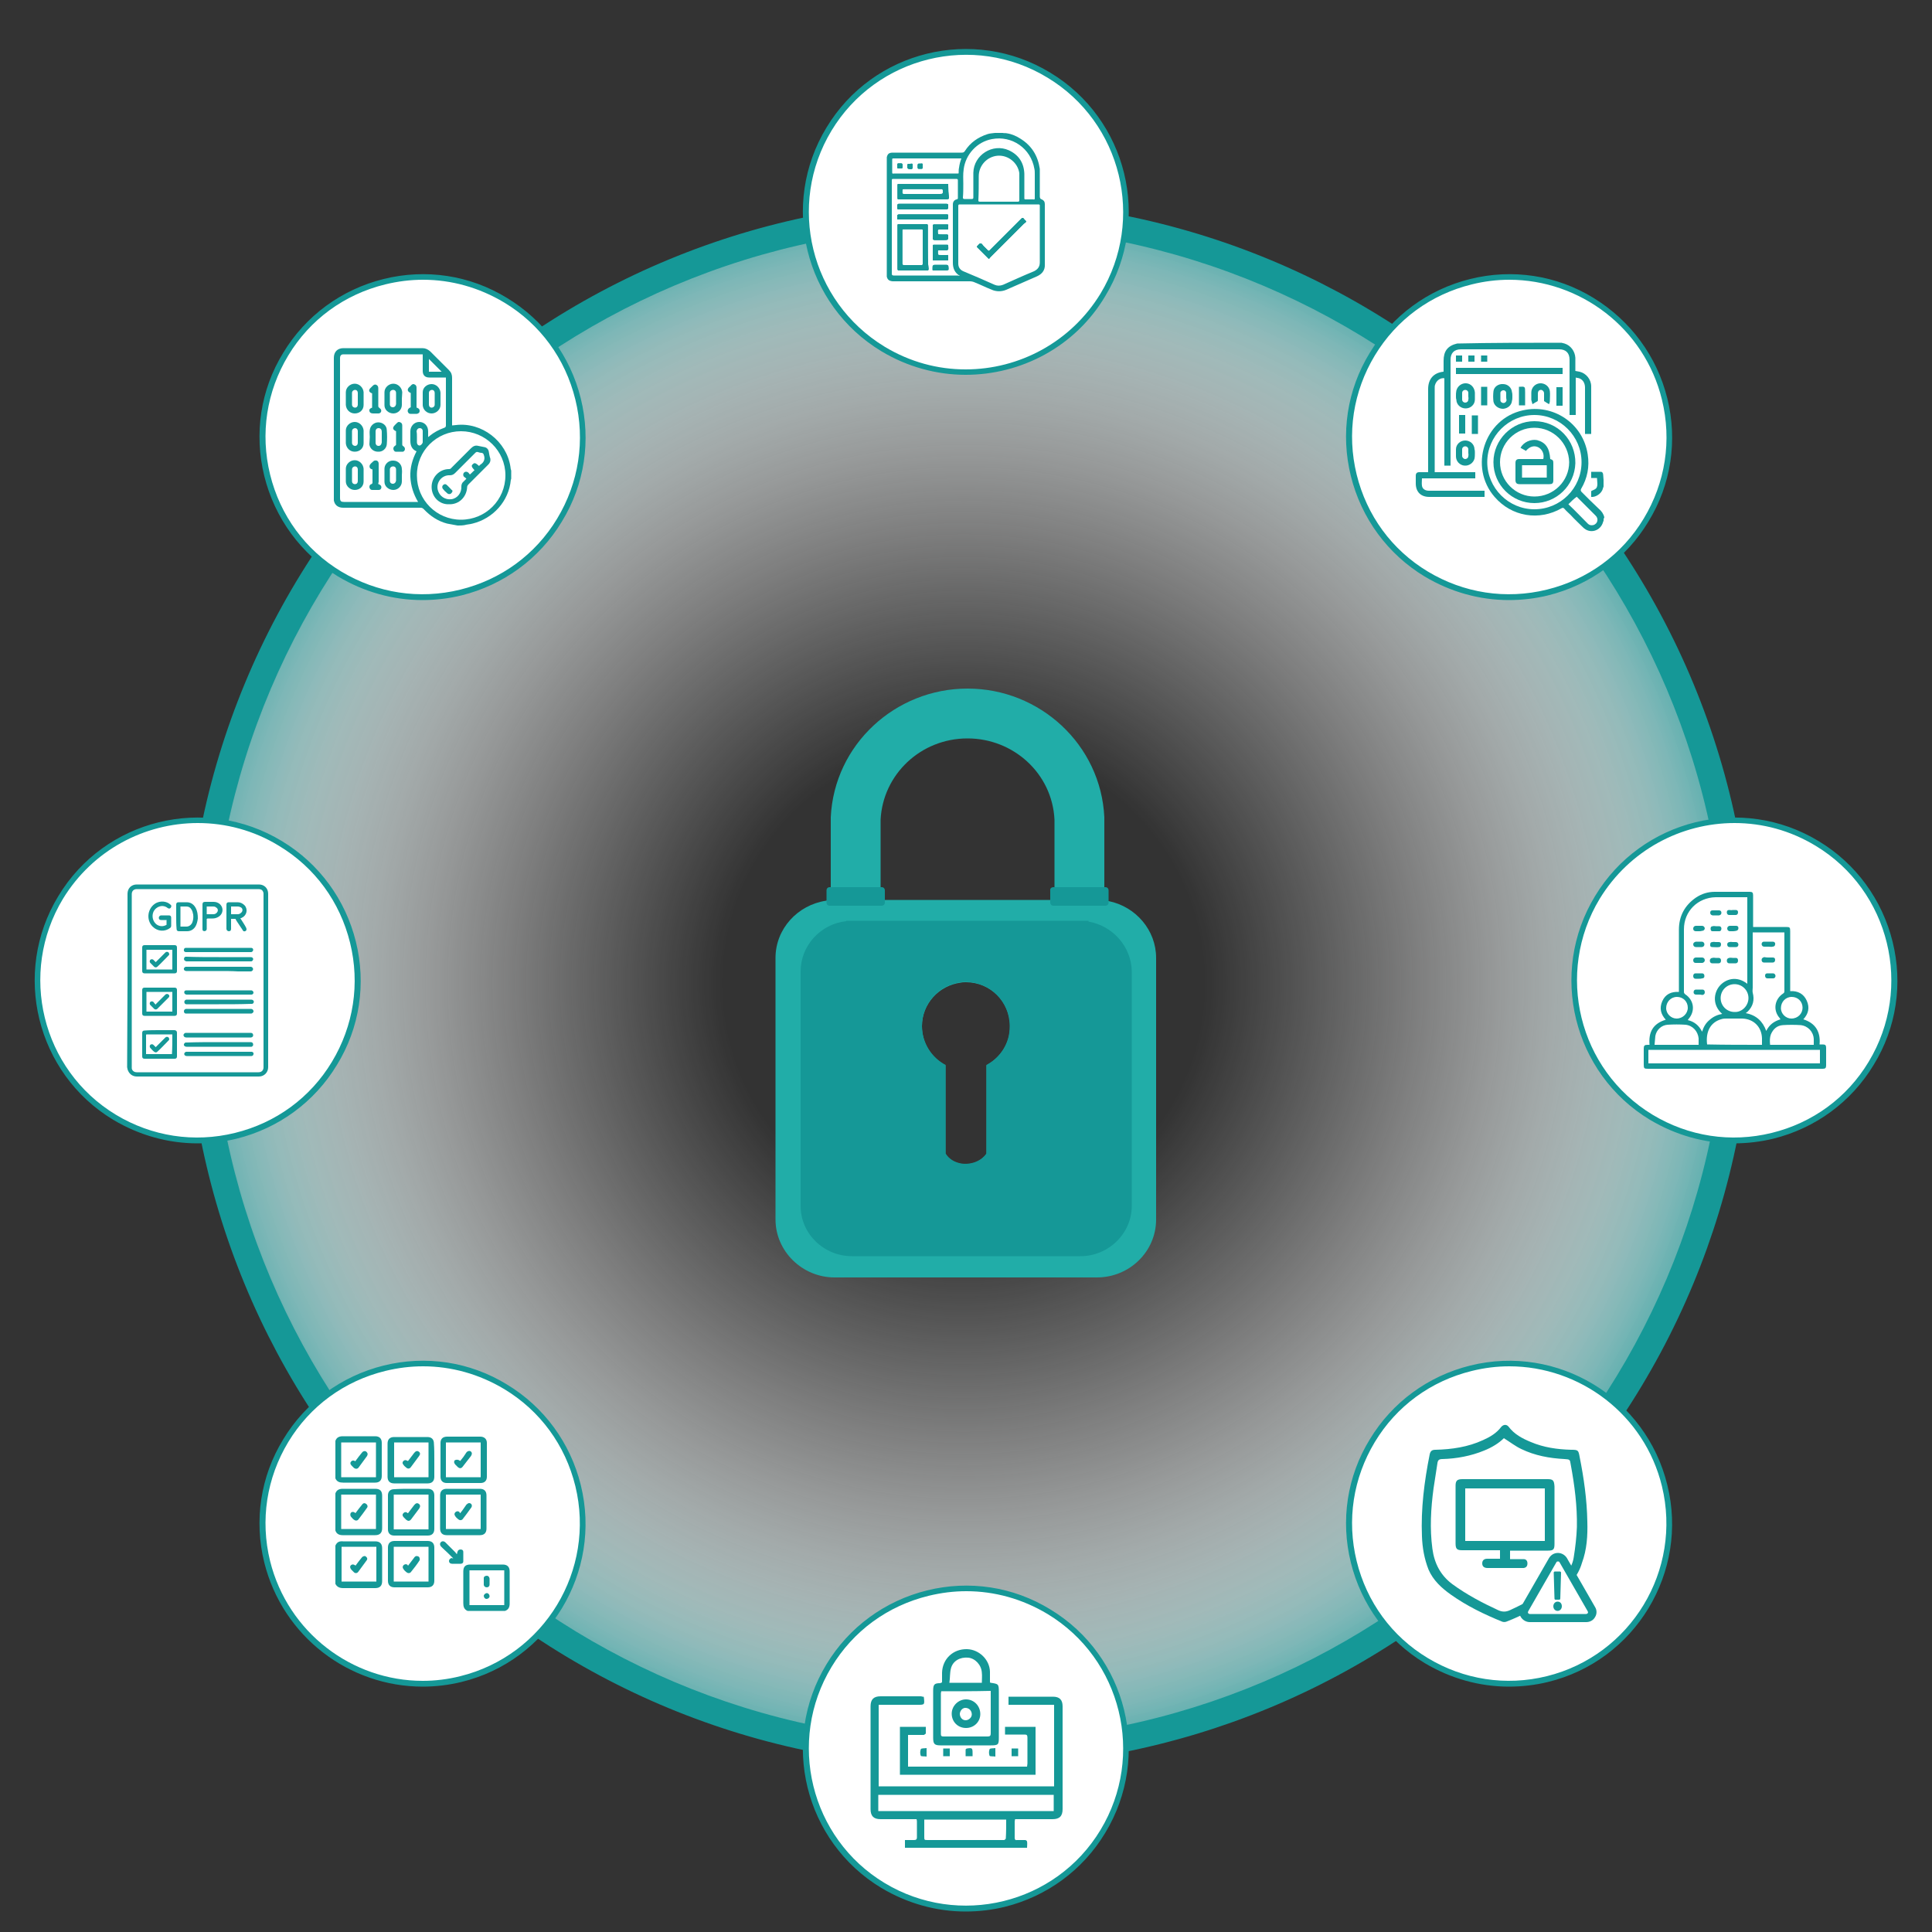 <?xml version="1.0" encoding="utf-8"?>
<!-- Generator: Adobe Illustrator 24.3.0, SVG Export Plug-In . SVG Version: 6.00 Build 0)  -->
<svg version="1.1" id="Layer_1" xmlns="http://www.w3.org/2000/svg" xmlns:xlink="http://www.w3.org/1999/xlink" x="0px" y="0px"
	 viewBox="0 0 500 500" style="enable-background:new 0 0 500 500;" xml:space="preserve">
<rect x="0" y="0" width="500" height="500" fill="#333333" stroke="none"/>
<style type="text/css">
	.st0{fill:url(#SVGID_1_);}
	.st1{fill:#159897;}
	.st2{fill:#FFFFFF;}
	.st3{fill-rule:evenodd;clip-rule:evenodd;fill:#21ADA8;}
	.st4{fill-rule:evenodd;clip-rule:evenodd;fill:#159897;}
</style>
<radialGradient id="SVGID_1_" cx="269.609" cy="-3386.628" r="237.455" gradientTransform="matrix(-1 0 0 -1 519 -3132.234)" gradientUnits="userSpaceOnUse">
	<stop  offset="0.262" style="stop-color:#FFFFFF;stop-opacity:0"/>
	<stop  offset="0.496" style="stop-color:#FDFEFE;stop-opacity:0.374"/>
	<stop  offset="0.581" style="stop-color:#F6FBFB;stop-opacity:0.511"/>
	<stop  offset="0.642" style="stop-color:#EAF6F6;stop-opacity:0.609"/>
	<stop  offset="0.692" style="stop-color:#D9EEEE;stop-opacity:0.689"/>
	<stop  offset="0.735" style="stop-color:#C3E5E4;stop-opacity:0.757"/>
	<stop  offset="0.772" style="stop-color:#A8D9D8;stop-opacity:0.817"/>
	<stop  offset="0.807" style="stop-color:#87CACA;stop-opacity:0.872"/>
	<stop  offset="0.838" style="stop-color:#62BAB9;stop-opacity:0.922"/>
	<stop  offset="0.866" style="stop-color:#38A8A7;stop-opacity:0.967"/>
	<stop  offset="0.887" style="stop-color:#159897"/>
</radialGradient>
<circle class="st0" cx="249.4" cy="254.4" r="199.5"/>
<g>
	<g>
		<path class="st1" d="M250.7,457.4c-54.2,0-105.1-21.1-143.4-59.4S48,308.8,48,254.6s21.1-105.1,59.4-143.4
			c38.3-38.3,89.2-59.4,143.4-59.4s105.1,21.1,143.4,59.4c38.3,38.3,59.4,89.2,59.4,143.4S432.4,359.7,394.1,398
			C355.8,436.3,304.9,457.4,250.7,457.4z M250.7,58.5c-108.1,0-196.1,88-196.1,196.1s88,196.1,196.1,196.1s196.1-88,196.1-196.1
			S358.8,58.5,250.7,58.5z"/>
	</g>
</g>
<g>
	
		<ellipse transform="matrix(0.441 -0.898 0.898 0.441 -266.397 477.663)" class="st2" cx="250" cy="452.5" rx="41.4" ry="41.4"/>
	<path class="st1" d="M249.9,494.7c-7.6,0-15.1-2.1-21.8-6.1c-19.9-12-26.3-38-14.2-57.9l0.6,0.4l-0.6-0.4
		c5.8-9.6,15.1-16.4,26-19.1c10.9-2.7,22.3-1,31.9,4.9c19.9,12,26.3,38,14.2,57.9c-5.8,9.6-15.1,16.4-26,19.1
		C256.7,494.3,253.3,494.7,249.9,494.7z M250.1,411.8c-3.3,0-6.5,0.4-9.8,1.2c-10.6,2.6-19.5,9.1-25.1,18.4
		c-11.6,19.2-5.5,44.3,13.7,55.9c19.2,11.6,44.3,5.5,55.9-13.7c11.6-19.2,5.5-44.3-13.7-55.9C264.6,413.8,257.4,411.8,250.1,411.8z"
		/>
</g>
<g>
	<ellipse transform="matrix(0.441 -0.898 0.898 0.441 90.633 255.144)" class="st2" cx="250" cy="54.9" rx="41.4" ry="41.4"/>
	<path class="st1" d="M249.9,97c-7.4,0-15-2-21.8-6.1c-19.9-12-26.3-38-14.2-57.9l0,0c12-19.9,38-26.3,57.9-14.2
		c19.9,12,26.3,38,14.2,57.9C278.2,89.8,264.2,97,249.9,97z M215.2,33.8C203.6,53,209.7,78,228.9,89.7c6.6,4,13.8,5.9,21,5.9
		c13.8,0,27.2-7,34.9-19.6c11.6-19.2,5.5-44.3-13.7-55.9C251.9,8.4,226.8,14.6,215.2,33.8L215.2,33.8z"/>
</g>
<g>
	
		<ellipse transform="matrix(0.441 -0.898 0.898 0.441 -199.141 187.888)" class="st2" cx="51.2" cy="253.7" rx="41.4" ry="41.4"/>
	<path class="st1" d="M51.1,295.9c-7.6,0-15.1-2.1-21.8-6.1c-19.9-12-26.3-38-14.2-57.9c12-19.9,38-26.3,57.9-14.2h0
		c9.6,5.8,16.4,15.1,19.1,26c2.7,10.9,1,22.3-4.9,31.9c-5.8,9.6-15.1,16.4-26,19.1C57.9,295.5,54.5,295.9,51.1,295.9z M51.2,213
		c-13.8,0-27.2,7-34.9,19.6c-11.6,19.2-5.5,44.3,13.7,55.9c9.3,5.6,20.2,7.3,30.8,4.7c10.6-2.6,19.5-9.1,25.1-18.4
		c5.6-9.3,7.3-20.2,4.7-30.8c-2.6-10.6-9.1-19.5-18.4-25.1C65.7,214.9,58.4,213,51.2,213z"/>
</g>
<g>
	
		<ellipse transform="matrix(0.441 -0.898 0.898 0.441 23.378 544.918)" class="st2" cx="448.8" cy="253.7" rx="41.4" ry="41.4"/>
	<path class="st1" d="M448.8,295.9c-7.6,0-15.1-2.1-21.8-6.1c-19.9-12-26.3-38-14.2-57.9c12-19.9,38-26.3,57.9-14.2l0,0
		c9.6,5.8,16.4,15.1,19.1,26s1,22.3-4.9,31.9c-5.8,9.6-15.1,16.4-26,19.1C455.6,295.5,452.1,295.9,448.8,295.9z M448.9,213
		c-13.8,0-27.2,7-34.9,19.6c-11.6,19.2-5.5,44.3,13.7,55.9c9.3,5.6,20.2,7.3,30.8,4.7c10.6-2.6,19.5-9.1,25.1-18.4
		c11.6-19.2,5.5-44.3-13.7-55.9C463.3,214.9,456.1,213,448.9,213z"/>
</g>
<g>
	
		<ellipse transform="matrix(0.946 -0.323 0.323 0.946 -121.627 56.561)" class="st2" cx="109.4" cy="394.3" rx="41.4" ry="41.4"/>
	<path class="st1" d="M109.4,436.5c-19,0-36.2-12.9-41-32.1c-2.7-10.9-1-22.3,4.9-31.9c5.8-9.6,15.1-16.4,26-19.1l0,0
		c10.9-2.7,22.3-1,31.9,4.9c9.6,5.8,16.4,15.1,19.1,26c5.6,22.6-8.3,45.5-30.9,51C116.1,436.1,112.7,436.5,109.4,436.5z
		 M109.5,353.6c-3.3,0-6.5,0.4-9.8,1.2l0,0c-10.6,2.6-19.5,9.1-25.1,18.4c-5.6,9.3-7.3,20.2-4.7,30.8c4.6,18.5,21.2,31,39.5,31
		c3.2,0,6.5-0.4,9.7-1.2c21.8-5.4,35.1-27.4,29.8-49.2c-2.6-10.6-9.1-19.5-18.4-25.1C124,355.6,116.8,353.6,109.5,353.6z"/>
</g>
<g>
	
		<ellipse transform="matrix(0.946 -0.323 0.323 0.946 -15.587 132.385)" class="st2" cx="390.6" cy="113.1" rx="41.4" ry="41.4"/>
	<path class="st1" d="M390.5,155.3c-7.6,0-15.1-2.1-21.8-6.1c-9.6-5.8-16.4-15.1-19.1-26c-2.7-10.9-1-22.3,4.9-31.9
		c5.8-9.6,15.1-16.4,26-19.1h0c10.9-2.7,22.3-1,31.9,4.9s16.4,15.1,19.1,26c2.7,10.9,1,22.3-4.9,31.9c-5.8,9.6-15.1,16.4-26,19.1
		C397.3,154.9,393.9,155.3,390.5,155.3z M390.6,72.4c-3.2,0-6.5,0.4-9.7,1.2h0c-10.6,2.6-19.5,9.1-25.1,18.4
		c-5.6,9.3-7.3,20.2-4.7,30.8c2.6,10.6,9.1,19.5,18.4,25.1c9.3,5.6,20.2,7.3,30.8,4.7c10.6-2.6,19.5-9.1,25.1-18.4
		c5.6-9.3,7.3-20.2,4.7-30.8C425.6,84.9,408.9,72.4,390.6,72.4z"/>
</g>
<g>
	
		<ellipse transform="matrix(0.946 -0.323 0.323 0.946 -30.695 41.453)" class="st2" cx="109.4" cy="113.1" rx="41.4" ry="41.4"/>
	<path class="st1" d="M109.3,155.3c-7.6,0-15.1-2.1-21.8-6.1c-9.6-5.8-16.4-15.1-19.1-26c-2.7-10.9-1-22.3,4.9-31.9
		c5.8-9.6,15.1-16.4,26-19.1c10.9-2.7,22.3-1,31.9,4.9c9.6,5.8,16.4,15.1,19.1,26c2.7,10.9,1,22.3-4.9,31.9
		c-5.8,9.6-15.1,16.4-26,19.1C116.1,154.9,112.7,155.3,109.3,155.3z M109.5,72.4c-3.3,0-6.5,0.4-9.8,1.2
		C89.1,76.2,80.2,82.7,74.6,92c-5.6,9.3-7.3,20.2-4.7,30.8c2.6,10.6,9.1,19.5,18.4,25.1c9.3,5.6,20.2,7.3,30.8,4.7
		c10.6-2.6,19.5-9.1,25.1-18.4c5.6-9.3,7.3-20.2,4.7-30.8c-2.6-10.6-9.1-19.5-18.4-25.1C124,74.4,116.8,72.4,109.5,72.4z"/>
</g>
<g>
	
		<ellipse transform="matrix(0.946 -0.323 0.323 0.946 -106.519 147.493)" class="st2" cx="390.6" cy="394.3" rx="41.4" ry="41.4"/>
	<path class="st1" d="M390.5,436.5c-7.6,0-15.1-2.1-21.8-6.1c-9.6-5.8-16.4-15.1-19.1-26c-2.7-10.9-1-22.3,4.9-31.9
		c5.8-9.6,15.1-16.4,26-19.1c22.6-5.6,45.5,8.3,51,30.9v0c5.6,22.6-8.3,45.5-30.9,51C397.3,436.1,393.9,436.5,390.5,436.5z
		 M390.6,353.6c-3.2,0-6.5,0.4-9.7,1.2c-10.6,2.6-19.5,9.1-25.1,18.4c-5.6,9.3-7.3,20.2-4.7,30.8c2.6,10.6,9.1,19.5,18.4,25.1
		c9.3,5.6,20.2,7.3,30.8,4.7c21.8-5.4,35.1-27.4,29.8-49.2v0C425.6,366.1,408.9,353.6,390.6,353.6z"/>
</g>
<g>
	<g>
		<path class="st3" d="M227.9,229.7v-15.6c0-0.3,0-0.7,0-1c0-0.3,0-0.7,0-1v0h0c0.6-11.7,10.4-21,22.5-21c11.8,0,21.9,9,22.5,21v1
			v16.6h12.9v-17.9l0-0.3c-0.9-18.8-16.7-33.3-35.4-33.3c-18.7,0-34.5,14.5-35.4,33.3l0,0.1c0,0.5,0,1.1,0,1.6c0,0.4,0,0.8,0,1.3
			v15.3H227.9z"/>
	</g>
	<g>
		<g>
			<path class="st3" d="M286.9,233.2c-0.2,0-0.3-0.1-0.5-0.1v-0.2h-72.1v0.1c-0.2,0-0.3,0-0.5,0.1c-7.4,1.1-13.1,7.3-13.1,14.8v67.7
				c0,8.2,6.9,15,15.3,15h67.9c8.4,0,15.3-6.7,15.3-15v-67.7C299.2,240.7,293.9,234.6,286.9,233.2z M248.7,254.3
				c0.4-0.1,0.9-0.1,1.3-0.1c6.3,0,11.4,5.1,11.4,11.4c0,4.4-2.5,8.1-6.1,10.1v22.9c-1.4,2.1-4.2,3-6.6,2.6c-1.6-0.3-3.1-1.1-4-2.6
				v-22.9c-3.6-1.9-6.1-5.7-6.1-10.1C238.6,259.8,243,255,248.7,254.3z"/>
		</g>
	</g>
	<g>
		<path class="st4" d="M214.7,229.6h13.5c0.5,0,0.8,0.4,0.8,0.8v3.2c0,0.5-0.4,0.8-0.8,0.8h-13.5c-0.5,0-0.8-0.4-0.8-0.8v-3.2
			C213.9,230,214.2,229.6,214.7,229.6L214.7,229.6z"/>
	</g>
	<g>
		<path class="st4" d="M272.6,229.6h13.5c0.5,0,0.8,0.4,0.8,0.8v3.2c0,0.5-0.4,0.8-0.8,0.8h-13.5c-0.5,0-0.8-0.4-0.8-0.8v-3.2
			C271.7,230,272.1,229.6,272.6,229.6L272.6,229.6z"/>
	</g>
	<g>
		<g>
			<path class="st4" d="M281.7,238.5v-0.2H219v0.1c-6.6,0.7-11.8,6.3-11.8,13v60.7c0,7.2,6,13,13.3,13h59.1c7.3,0,13.3-5.9,13.3-13
				v-60.7C292.8,245,288,239.6,281.7,238.5z M255.3,275.6v22.9c-1.4,2.1-4.2,3-6.6,2.6c-1.6-0.3-3.1-1.1-4-2.6v-22.9
				c-3.6-1.9-6.1-5.7-6.1-10.1c0-5.8,4.4-10.6,10-11.3c0.4-0.1,0.9-0.1,1.3-0.1c6.3,0,11.4,5.1,11.4,11.4
				C261.4,270,258.9,273.7,255.3,275.6z"/>
		</g>
	</g>
</g>
<g>
	<g>
		<path class="st1" d="M232.2,42.9c0-0.6,0-0.6,0.7-0.6c0.7,0,0.7,0,0.7,0.7c0,0.6,0,0.6-0.6,0.6C232.2,43.6,232.2,43.6,232.2,42.9z
			"/>
	</g>
	<g>
		<path class="st1" d="M234.8,43c0-0.6,0-0.6,0.6-0.6c0.7,0,0.7,0,0.7,0.7c0,0.7,0,0.7-0.6,0.7C234.8,43.6,234.8,43.6,234.8,43z"/>
	</g>
	<g>
		<path class="st1" d="M237.5,43c0-0.7,0-0.7,0.7-0.7c0.6,0,0.6,0,0.6,0.6c0,0.7,0,0.7-0.7,0.7C237.5,43.6,237.5,43.6,237.5,43z"/>
	</g>
	<g>
		<path class="st1" d="M265,56.6c-0.2-0.3-0.4-0.2-0.6,0c-2.7,2.7-5.5,5.5-8.2,8.2c-0.2,0.2-0.3,0.2-0.5,0c-0.4-0.4-0.8-0.8-1.2-1.2
			c-0.2-0.2-0.4-0.7-0.7-0.6c-0.3,0-0.5,0.4-0.7,0.6c0,0,0,0-0.1,0.1c-0.1,0.1-0.1,0.2,0,0.3c1,1,2,2,3,3c0.1-0.1,0.2-0.3,0.3-0.4
			c2.9-2.9,5.8-5.8,8.7-8.7c0.2-0.2,0.6-0.4,0.6-0.6C265.5,57.1,265.1,56.9,265,56.6z M265,56.6c-0.2-0.3-0.4-0.2-0.6,0
			c-2.7,2.7-5.5,5.5-8.2,8.2c-0.2,0.2-0.3,0.2-0.5,0c-0.4-0.4-0.8-0.8-1.2-1.2c-0.2-0.2-0.4-0.7-0.7-0.6c-0.3,0-0.5,0.4-0.7,0.6
			c0,0,0,0-0.1,0.1c-0.1,0.1-0.1,0.2,0,0.3c1,1,2,2,3,3c0.1-0.1,0.2-0.3,0.3-0.4c2.9-2.9,5.8-5.8,8.7-8.7c0.2-0.2,0.6-0.4,0.6-0.6
			C265.5,57.1,265.1,56.9,265,56.6z M240.1,64c0-1.9,0-3.7,0-5.6c0-0.3-0.1-0.4-0.3-0.4c-2.4,0-4.8,0-7.2,0c-0.3,0-0.3,0.1-0.3,0.4
			c0,3.7,0,7.4,0,11.2c0,0.3,0.1,0.4,0.4,0.4c2.4,0,4.8,0,7.2,0c0.3,0,0.4-0.1,0.4-0.4C240.1,67.8,240.1,65.9,240.1,64z M238.8,68.3
			c0,0.3-0.1,0.3-0.3,0.3c-1.5,0-3.1,0-4.6,0c-0.3,0-0.4-0.1-0.4-0.4c0-1.4,0-2.8,0-4.3c0-1.4,0-2.8,0-4.2c0-0.3,0-0.4,0.4-0.4
			c1.5,0,3.1,0,4.6,0c0.2,0,0.3,0,0.3,0.3C238.8,62.6,238.8,65.5,238.8,68.3z M245.4,61c0-0.2-0.1-0.3-0.3-0.3c-0.5,0-0.9,0-1.4,0
			c-1,0-1,0-1-1c0-0.2,0.1-0.3,0.3-0.3c0.7,0,1.4,0,2.1,0c0.2,0,0.3,0,0.3-0.3c0-0.3,0-0.6,0-0.8c0-0.2-0.1-0.2-0.2-0.2
			c-1.1,0-2.3,0-3.4,0c-0.2,0-0.3,0.1-0.3,0.3c0,0.6,0,1.1,0,1.7c0,0.5,0,1,0,1.5c0,0.4,0.1,0.5,0.5,0.5c0.8,0,1.6,0,2.4,0
			C245.4,62.1,245.4,62.1,245.4,61z M245.4,47.9c0-0.3-0.1-0.3-0.3-0.3c-4.2,0-8.3,0-12.5,0c-0.3,0-0.3,0.1-0.3,0.3
			c0,1.1,0,2.2,0,3.3c0,0.3,0.1,0.3,0.4,0.3c2.1,0,4.1,0,6.2,0c2.1,0,4.2,0,6.3,0c0.3,0,0.4-0.1,0.4-0.3
			C245.4,50.1,245.4,49,245.4,47.9z M243.2,50.2h-4.4c-1.6,0-3.3,0-4.9,0c-0.3,0-0.4-0.1-0.4-0.4c0-0.9,0-0.9,0.9-0.9
			c3.1,0,6.1,0,9.2,0c0.3,0,0.4,0.1,0.4,0.4C244,50.2,244.1,50.2,243.2,50.2z M245.4,68.9c0-0.2-0.1-0.3-0.3-0.3c-0.9,0-1.7,0-2.6,0
			c-1.1,0-1.1,0-1,1.1c0,0.2,0.1,0.3,0.3,0.3c0.6,0,1.1,0,1.7,0h1C245.4,70,245.4,70,245.4,68.9z M245.4,66.3c0-0.2-0.1-0.3-0.3-0.2
			c-0.5,0-0.9,0-1.4,0c-1,0-1,0-1-1.1c0-0.2,0.1-0.3,0.3-0.3c0.5,0,0.9,0,1.4,0c1.1,0,1.1,0,1-1.1c0-0.2-0.1-0.3-0.3-0.3
			c-1.1,0-2.3,0-3.4,0c-0.2,0-0.3,0.1-0.3,0.3c0,1.1,0,2.3,0,3.4c0,0.2,0.1,0.3,0.3,0.3c0.6,0,1.1,0,1.7,0c0.6,0,1.1,0,1.7,0
			c0.2,0,0.3,0,0.3-0.3C245.4,66.8,245.4,66.5,245.4,66.3z M245,52.8c-3.9,0-7.9,0-11.8,0c-1,0-0.9,0-1,1c0,0.3,0.1,0.4,0.4,0.4
			c2.1,0,4.1,0,6.2,0h5.7c0.9,0,0.9,0,0.9-0.9C245.4,52.9,245.3,52.8,245,52.8z M245,55.5c-2.1,0-4.1,0-6.2,0h-5.7
			c-0.9,0-0.9,0-0.9,0.9c0,0.4,0.1,0.4,0.4,0.4c3.9,0,7.9,0,11.8,0c0.9,0,0.9,0,1-0.9C245.4,55.5,245.3,55.5,245,55.5z M265,56.6
			c-0.2-0.3-0.4-0.2-0.6,0c-2.7,2.7-5.5,5.5-8.2,8.2c-0.2,0.2-0.3,0.2-0.5,0c-0.4-0.4-0.8-0.8-1.2-1.2c-0.2-0.2-0.4-0.7-0.7-0.6
			c-0.3,0-0.5,0.4-0.7,0.6c0,0,0,0-0.1,0.1c-0.1,0.1-0.1,0.2,0,0.3c1,1,2,2,3,3c0.1-0.1,0.2-0.3,0.3-0.4c2.9-2.9,5.8-5.8,8.7-8.7
			c0.2-0.2,0.6-0.4,0.6-0.6C265.5,57.1,265.1,56.9,265,56.6z M265,56.6c-0.2-0.3-0.4-0.2-0.6,0c-2.7,2.7-5.5,5.5-8.2,8.2
			c-0.2,0.2-0.3,0.2-0.5,0c-0.4-0.4-0.8-0.8-1.2-1.2c-0.2-0.2-0.4-0.7-0.7-0.6c-0.3,0-0.5,0.4-0.7,0.6c0,0,0,0-0.1,0.1
			c-0.1,0.1-0.1,0.2,0,0.3c1,1,2,2,3,3c0.1-0.1,0.2-0.3,0.3-0.4c2.9-2.9,5.8-5.8,8.7-8.7c0.2-0.2,0.6-0.4,0.6-0.6
			C265.5,57.1,265.1,56.9,265,56.6z M232.6,56.8c3.9,0,7.9,0,11.8,0c0.9,0,0.9,0,1-0.9c0-0.4-0.1-0.4-0.4-0.4c-2.1,0-4.1,0-6.2,0
			h-5.7c-0.9,0-0.9,0-0.9,0.9C232.2,56.8,232.3,56.8,232.6,56.8z M232.6,54.2c2.1,0,4.1,0,6.2,0h5.7c0.9,0,0.9,0,0.9-0.9
			c0-0.3-0.1-0.4-0.4-0.4c-3.9,0-7.9,0-11.8,0c-1,0-0.9,0-1,1C232.2,54.1,232.3,54.2,232.6,54.2z M243,64.7c0.5,0,0.9,0,1.4,0
			c1.1,0,1.1,0,1-1.1c0-0.2-0.1-0.3-0.3-0.3c-1.1,0-2.3,0-3.4,0c-0.2,0-0.3,0.1-0.3,0.3c0,1.1,0,2.3,0,3.4c0,0.2,0.1,0.3,0.3,0.3
			c0.6,0,1.1,0,1.7,0c0.6,0,1.1,0,1.7,0c0.2,0,0.3,0,0.3-0.3c0-0.3,0-0.6,0-0.8c0-0.2-0.1-0.3-0.3-0.2c-0.5,0-0.9,0-1.4,0
			c-1,0-1,0-1-1.1C242.7,64.7,242.8,64.7,243,64.7z M245.1,68.6c-0.9,0-1.7,0-2.6,0c-1.1,0-1.1,0-1,1.1c0,0.2,0.1,0.3,0.3,0.3
			c0.6,0,1.1,0,1.7,0h1c1.1,0,1.1,0,1-1C245.4,68.7,245.3,68.6,245.1,68.6z M232.5,51.6c2.1,0,4.1,0,6.2,0c2.1,0,4.2,0,6.3,0
			c0.3,0,0.4-0.1,0.4-0.3c0-1.1,0-2.2,0-3.3c0-0.3-0.1-0.3-0.3-0.3c-4.2,0-8.3,0-12.5,0c-0.3,0-0.3,0.1-0.3,0.3c0,1.1,0,2.2,0,3.3
			C232.2,51.5,232.3,51.6,232.5,51.6z M234.5,48.9c3.1,0,6.1,0,9.2,0c0.3,0,0.4,0.1,0.4,0.4c0,0.9,0,0.9-0.9,0.9h-4.4
			c-1.6,0-3.3,0-4.9,0c-0.3,0-0.4-0.1-0.4-0.4C233.5,48.9,233.5,48.9,234.5,48.9z M241.9,62.1c0.8,0,1.6,0,2.4,0c1.1,0,1.1,0,1-1.1
			c0-0.2-0.1-0.3-0.3-0.3c-0.5,0-0.9,0-1.4,0c-1,0-1,0-1-1c0-0.2,0.1-0.3,0.3-0.3c0.7,0,1.4,0,2.1,0c0.2,0,0.3,0,0.3-0.3
			c0-0.3,0-0.6,0-0.8c0-0.2-0.1-0.2-0.2-0.2c-1.1,0-2.3,0-3.4,0c-0.2,0-0.3,0.1-0.3,0.3c0,0.6,0,1.1,0,1.7c0,0.5,0,1,0,1.5
			C241.4,62,241.5,62.1,241.9,62.1z M240.1,64c0-1.9,0-3.7,0-5.6c0-0.3-0.1-0.4-0.3-0.4c-2.4,0-4.8,0-7.2,0c-0.3,0-0.3,0.1-0.3,0.4
			c0,3.7,0,7.4,0,11.2c0,0.3,0.1,0.4,0.4,0.4c2.4,0,4.8,0,7.2,0c0.3,0,0.4-0.1,0.4-0.4C240.1,67.8,240.1,65.9,240.1,64z M238.8,68.3
			c0,0.3-0.1,0.3-0.3,0.3c-1.5,0-3.1,0-4.6,0c-0.3,0-0.4-0.1-0.4-0.4c0-1.4,0-2.8,0-4.3c0-1.4,0-2.8,0-4.2c0-0.3,0-0.4,0.4-0.4
			c1.5,0,3.1,0,4.6,0c0.2,0,0.3,0,0.3,0.3C238.8,62.6,238.8,65.5,238.8,68.3z M270.4,54.2v-1.4c0-0.6-0.3-1-0.8-1.2
			c-0.4-0.1-0.5-0.4-0.5-0.8c0-2.2,0-4.3,0-6.5c0-0.2,0-0.4,0-0.6c-0.5-3.4-2.1-6-5-7.8c-1.1-0.7-2.2-1.2-3.5-1.4
			c-0.4-0.1-0.8,0-1.1-0.1h-2c-0.6,0.1-1.3,0.1-1.9,0.3c-2.5,0.8-4.5,2.2-5.9,4.4c-0.2,0.3-0.4,0.4-0.8,0.4c-1,0-2,0-3.1,0
			c-4.9,0-9.8,0-14.7,0c-1,0-1.4,0.3-1.6,1.2v30.9c0.2,0.8,0.6,1.1,1.5,1.2c0.2,0,0.3,0,0.5,0c6.5,0,13,0,19.5,0
			c0.4,0,0.9,0.1,1.3,0.3c1.5,0.6,2.9,1.3,4.4,1.9c1.2,0.5,2.5,0.5,3.7,0c2.7-1.2,5.3-2.3,8-3.5c1.3-0.6,2.1-1.6,2-3.1
			C270.4,63.6,270.4,58.9,270.4,54.2z M249.3,47.5c0-1.1-0.1-2.4,0.1-3.7c0.5-3.9,3.5-7.1,7.3-7.8c5.2-1,10.1,2.4,11,7.7
			c0.1,0.4,0.1,0.9,0.1,1.3c0,2.1,0,4.2,0,6.3c0,0.3-0.1,0.4-0.4,0.3c-0.7,0-1.3,0-2,0c-0.3,0-0.3-0.1-0.3-0.4c0-2.1,0-4.1,0-6.2
			c-0.1-2.8-1.4-4.9-4-6.1c-4.2-1.9-9.1,1.2-9.2,5.8c0,2.1,0,4.3,0,6.4c0,0.3-0.1,0.4-0.4,0.4c-0.6,0-1.3,0-1.9,0
			c-0.3,0-0.4-0.1-0.4-0.4C249.3,50,249.3,48.9,249.3,47.5z M253.3,45.6c0-2.8,2.2-5.1,4.9-5.3c2.7-0.2,5.2,1.8,5.6,4.5
			c0,0.3,0,0.6,0,0.9c0,2,0,4,0,6.1c0,0.3-0.1,0.4-0.4,0.4c-1.6,0-3.3,0-4.9,0c-1.6,0-3.3,0-4.9,0c-0.3,0-0.4-0.1-0.4-0.3
			C253.3,49.8,253.3,47.7,253.3,45.6z M230.9,44.5c0-1.1,0-2.2,0-3.2c0-0.2,0-0.3,0.3-0.3c5.8,0,11.6,0,17.5,0c0,0,0.1,0,0.1,0
			c-0.3,0.8-0.5,1.6-0.6,2.4c-0.1,0.4-0.1,0.8-0.1,1.3c0,0.2,0,0.2-0.2,0.2c-0.1,0-0.1,0-0.2,0c-5.4,0-10.9,0-16.3,0
			C230.9,45,230.9,44.9,230.9,44.5z M248.1,71.3c-5.6,0-11.2,0-16.8,0c-0.3,0-0.5-0.1-0.5-0.4c0-8.1,0-16.1,0-24.2
			c0-0.4,0.1-0.4,0.4-0.4c5.4,0,10.9,0,16.3,0c0.3,0,0.4,0.1,0.4,0.4c0,1.5,0,3,0,4.5c0,0.2,0,0.3-0.3,0.4c-0.6,0.1-1,0.6-1,1.3
			c0,1.4,0,2.7,0,4.1c0,3.7,0,7.3,0,11c0,1.5,0.5,2.6,1.8,3.4H248.1z M269.1,67.9c0,1.1-0.5,1.8-1.5,2.3c-2.7,1.1-5.3,2.3-8,3.5
			c-0.8,0.3-1.5,0.3-2.2,0c-2.7-1.2-5.4-2.4-8.1-3.5c-0.9-0.4-1.3-1.1-1.3-2c0-5,0-9.9,0-14.9c0-0.3,0.1-0.4,0.4-0.4
			c3.4,0,6.8,0,10.2,0c3.4,0,6.7,0,10.1,0c0.4,0,0.4,0.1,0.4,0.4C269.1,58.2,269.1,63.1,269.1,67.9z M265,56.6
			c-0.2-0.3-0.4-0.2-0.6,0c-2.7,2.7-5.5,5.5-8.2,8.2c-0.2,0.2-0.3,0.2-0.5,0c-0.4-0.4-0.8-0.8-1.2-1.2c-0.2-0.2-0.4-0.7-0.7-0.6
			c-0.3,0-0.5,0.4-0.7,0.6c0,0,0,0-0.1,0.1c-0.1,0.1-0.1,0.2,0,0.3c1,1,2,2,3,3c0.1-0.1,0.2-0.3,0.3-0.4c2.9-2.9,5.8-5.8,8.7-8.7
			c0.2-0.2,0.6-0.4,0.6-0.6C265.5,57.1,265.1,56.9,265,56.6z M232.6,56.8c3.9,0,7.9,0,11.8,0c0.9,0,0.9,0,1-0.9
			c0-0.4-0.1-0.4-0.4-0.4c-2.1,0-4.1,0-6.2,0h-5.7c-0.9,0-0.9,0-0.9,0.9C232.2,56.8,232.3,56.8,232.6,56.8z M232.6,54.2
			c2.1,0,4.1,0,6.2,0h5.7c0.9,0,0.9,0,0.9-0.9c0-0.3-0.1-0.4-0.4-0.4c-3.9,0-7.9,0-11.8,0c-1,0-0.9,0-1,1
			C232.2,54.1,232.3,54.2,232.6,54.2z M245.1,63.4c-1.1,0-2.3,0-3.4,0c-0.2,0-0.3,0.1-0.3,0.3c0,1.1,0,2.3,0,3.4
			c0,0.2,0.1,0.3,0.3,0.3c0.6,0,1.1,0,1.7,0c0.6,0,1.1,0,1.7,0c0.2,0,0.3,0,0.3-0.3c0-0.3,0-0.6,0-0.8c0-0.2-0.1-0.3-0.3-0.2
			c-0.5,0-0.9,0-1.4,0c-1,0-1,0-1-1.1c0-0.2,0.1-0.3,0.3-0.3c0.5,0,0.9,0,1.4,0c1.1,0,1.1,0,1-1.1C245.4,63.4,245.3,63.4,245.1,63.4
			z M245.1,68.6c-0.9,0-1.7,0-2.6,0c-1.1,0-1.1,0-1,1.1c0,0.2,0.1,0.3,0.3,0.3c0.6,0,1.1,0,1.7,0h1c1.1,0,1.1,0,1-1
			C245.4,68.7,245.3,68.6,245.1,68.6z M232.5,51.6c2.1,0,4.1,0,6.2,0c2.1,0,4.2,0,6.3,0c0.3,0,0.4-0.1,0.4-0.3c0-1.1,0-2.2,0-3.3
			c0-0.3-0.1-0.3-0.3-0.3c-4.2,0-8.3,0-12.5,0c-0.3,0-0.3,0.1-0.3,0.3c0,1.1,0,2.2,0,3.3C232.2,51.5,232.3,51.6,232.5,51.6z
			 M234.5,48.9c3.1,0,6.1,0,9.2,0c0.3,0,0.4,0.1,0.4,0.4c0,0.9,0,0.9-0.9,0.9h-4.4c-1.6,0-3.3,0-4.9,0c-0.3,0-0.4-0.1-0.4-0.4
			C233.5,48.9,233.5,48.9,234.5,48.9z M241.9,62.1c0.8,0,1.6,0,2.4,0c1.1,0,1.1,0,1-1.1c0-0.2-0.1-0.3-0.3-0.3c-0.5,0-0.9,0-1.4,0
			c-1,0-1,0-1-1c0-0.2,0.1-0.3,0.3-0.3c0.7,0,1.4,0,2.1,0c0.2,0,0.3,0,0.3-0.3c0-0.3,0-0.6,0-0.8c0-0.2-0.1-0.2-0.2-0.2
			c-1.1,0-2.3,0-3.4,0c-0.2,0-0.3,0.1-0.3,0.3c0,0.6,0,1.1,0,1.7c0,0.5,0,1,0,1.5C241.4,62,241.5,62.1,241.9,62.1z M240.1,64
			c0-1.9,0-3.7,0-5.6c0-0.3-0.1-0.4-0.3-0.4c-2.4,0-4.8,0-7.2,0c-0.3,0-0.3,0.1-0.3,0.4c0,3.7,0,7.4,0,11.2c0,0.3,0.1,0.4,0.4,0.4
			c2.4,0,4.8,0,7.2,0c0.3,0,0.4-0.1,0.4-0.4C240.1,67.8,240.1,65.9,240.1,64z M238.8,68.3c0,0.3-0.1,0.3-0.3,0.3c-1.5,0-3.1,0-4.6,0
			c-0.3,0-0.4-0.1-0.4-0.4c0-1.4,0-2.8,0-4.3c0-1.4,0-2.8,0-4.2c0-0.3,0-0.4,0.4-0.4c1.5,0,3.1,0,4.6,0c0.2,0,0.3,0,0.3,0.3
			C238.8,62.6,238.8,65.5,238.8,68.3z M240.1,64c0-1.9,0-3.7,0-5.6c0-0.3-0.1-0.4-0.3-0.4c-2.4,0-4.8,0-7.2,0
			c-0.3,0-0.3,0.1-0.3,0.4c0,3.7,0,7.4,0,11.2c0,0.3,0.1,0.4,0.4,0.4c2.4,0,4.8,0,7.2,0c0.3,0,0.4-0.1,0.4-0.4
			C240.1,67.8,240.1,65.9,240.1,64z M238.8,68.3c0,0.3-0.1,0.3-0.3,0.3c-1.5,0-3.1,0-4.6,0c-0.3,0-0.4-0.1-0.4-0.4
			c0-1.4,0-2.8,0-4.3c0-1.4,0-2.8,0-4.2c0-0.3,0-0.4,0.4-0.4c1.5,0,3.1,0,4.6,0c0.2,0,0.3,0,0.3,0.3
			C238.8,62.6,238.8,65.5,238.8,68.3z M245.4,61c0-0.2-0.1-0.3-0.3-0.3c-0.5,0-0.9,0-1.4,0c-1,0-1,0-1-1c0-0.2,0.1-0.3,0.3-0.3
			c0.7,0,1.4,0,2.1,0c0.2,0,0.3,0,0.3-0.3c0-0.3,0-0.6,0-0.8c0-0.2-0.1-0.2-0.2-0.2c-1.1,0-2.3,0-3.4,0c-0.2,0-0.3,0.1-0.3,0.3
			c0,0.6,0,1.1,0,1.7c0,0.5,0,1,0,1.5c0,0.4,0.1,0.5,0.5,0.5c0.8,0,1.6,0,2.4,0C245.4,62.1,245.4,62.1,245.4,61z M245.4,47.9
			c0-0.3-0.1-0.3-0.3-0.3c-4.2,0-8.3,0-12.5,0c-0.3,0-0.3,0.1-0.3,0.3c0,1.1,0,2.2,0,3.3c0,0.3,0.1,0.3,0.4,0.3c2.1,0,4.1,0,6.2,0
			c2.1,0,4.2,0,6.3,0c0.3,0,0.4-0.1,0.4-0.3C245.4,50.1,245.4,49,245.4,47.9z M243.2,50.2h-4.4c-1.6,0-3.3,0-4.9,0
			c-0.3,0-0.4-0.1-0.4-0.4c0-0.9,0-0.9,0.9-0.9c3.1,0,6.1,0,9.2,0c0.3,0,0.4,0.1,0.4,0.4C244,50.2,244.1,50.2,243.2,50.2z
			 M245.4,68.9c0-0.2-0.1-0.3-0.3-0.3c-0.9,0-1.7,0-2.6,0c-1.1,0-1.1,0-1,1.1c0,0.2,0.1,0.3,0.3,0.3c0.6,0,1.1,0,1.7,0h1
			C245.4,70,245.4,70,245.4,68.9z M245.4,66.3c0-0.2-0.1-0.3-0.3-0.2c-0.5,0-0.9,0-1.4,0c-1,0-1,0-1-1.1c0-0.2,0.1-0.3,0.3-0.3
			c0.5,0,0.9,0,1.4,0c1.1,0,1.1,0,1-1.1c0-0.2-0.1-0.3-0.3-0.3c-1.1,0-2.3,0-3.4,0c-0.2,0-0.3,0.1-0.3,0.3c0,1.1,0,2.3,0,3.4
			c0,0.2,0.1,0.3,0.3,0.3c0.6,0,1.1,0,1.7,0c0.6,0,1.1,0,1.7,0c0.2,0,0.3,0,0.3-0.3C245.4,66.8,245.4,66.5,245.4,66.3z M245,52.8
			c-3.9,0-7.9,0-11.8,0c-1,0-0.9,0-1,1c0,0.3,0.1,0.4,0.4,0.4c2.1,0,4.1,0,6.2,0h5.7c0.9,0,0.9,0,0.9-0.9
			C245.4,52.9,245.3,52.8,245,52.8z M245,55.5c-2.1,0-4.1,0-6.2,0h-5.7c-0.9,0-0.9,0-0.9,0.9c0,0.4,0.1,0.4,0.4,0.4
			c3.9,0,7.9,0,11.8,0c0.9,0,0.9,0,1-0.9C245.4,55.5,245.3,55.5,245,55.5z M265,56.6c-0.2-0.3-0.4-0.2-0.6,0
			c-2.7,2.7-5.5,5.5-8.2,8.2c-0.2,0.2-0.3,0.2-0.5,0c-0.4-0.4-0.8-0.8-1.2-1.2c-0.2-0.2-0.4-0.7-0.7-0.6c-0.3,0-0.5,0.4-0.7,0.6
			c0,0,0,0-0.1,0.1c-0.1,0.1-0.1,0.2,0,0.3c1,1,2,2,3,3c0.1-0.1,0.2-0.3,0.3-0.4c2.9-2.9,5.8-5.8,8.7-8.7c0.2-0.2,0.6-0.4,0.6-0.6
			C265.5,57.1,265.1,56.9,265,56.6z M265,56.6c-0.2-0.3-0.4-0.2-0.6,0c-2.7,2.7-5.5,5.5-8.2,8.2c-0.2,0.2-0.3,0.2-0.5,0
			c-0.4-0.4-0.8-0.8-1.2-1.2c-0.2-0.2-0.4-0.7-0.7-0.6c-0.3,0-0.5,0.4-0.7,0.6c0,0,0,0-0.1,0.1c-0.1,0.1-0.1,0.2,0,0.3c1,1,2,2,3,3
			c0.1-0.1,0.2-0.3,0.3-0.4c2.9-2.9,5.8-5.8,8.7-8.7c0.2-0.2,0.6-0.4,0.6-0.6C265.5,57.1,265.1,56.9,265,56.6z M245,55.5
			c-2.1,0-4.1,0-6.2,0h-5.7c-0.9,0-0.9,0-0.9,0.9c0,0.4,0.1,0.4,0.4,0.4c3.9,0,7.9,0,11.8,0c0.9,0,0.9,0,1-0.9
			C245.4,55.5,245.3,55.5,245,55.5z M245,52.8c-3.9,0-7.9,0-11.8,0c-1,0-0.9,0-1,1c0,0.3,0.1,0.4,0.4,0.4c2.1,0,4.1,0,6.2,0h5.7
			c0.9,0,0.9,0,0.9-0.9C245.4,52.9,245.3,52.8,245,52.8z M245.4,66.3c0-0.2-0.1-0.3-0.3-0.2c-0.5,0-0.9,0-1.4,0c-1,0-1,0-1-1.1
			c0-0.2,0.1-0.3,0.3-0.3c0.5,0,0.9,0,1.4,0c1.1,0,1.1,0,1-1.1c0-0.2-0.1-0.3-0.3-0.3c-1.1,0-2.3,0-3.4,0c-0.2,0-0.3,0.1-0.3,0.3
			c0,1.1,0,2.3,0,3.4c0,0.2,0.1,0.3,0.3,0.3c0.6,0,1.1,0,1.7,0c0.6,0,1.1,0,1.7,0c0.2,0,0.3,0,0.3-0.3
			C245.4,66.8,245.4,66.5,245.4,66.3z M245.4,68.9c0-0.2-0.1-0.3-0.3-0.3c-0.9,0-1.7,0-2.6,0c-1.1,0-1.1,0-1,1.1
			c0,0.2,0.1,0.3,0.3,0.3c0.6,0,1.1,0,1.7,0h1C245.4,70,245.4,70,245.4,68.9z M245.4,47.9c0-0.3-0.1-0.3-0.3-0.3
			c-4.2,0-8.3,0-12.5,0c-0.3,0-0.3,0.1-0.3,0.3c0,1.1,0,2.2,0,3.3c0,0.3,0.1,0.3,0.4,0.3c2.1,0,4.1,0,6.2,0c2.1,0,4.2,0,6.3,0
			c0.3,0,0.4-0.1,0.4-0.3C245.4,50.1,245.4,49,245.4,47.9z M243.2,50.2h-4.4c-1.6,0-3.3,0-4.9,0c-0.3,0-0.4-0.1-0.4-0.4
			c0-0.9,0-0.9,0.9-0.9c3.1,0,6.1,0,9.2,0c0.3,0,0.4,0.1,0.4,0.4C244,50.2,244.1,50.2,243.2,50.2z M245.4,61c0-0.2-0.1-0.3-0.3-0.3
			c-0.5,0-0.9,0-1.4,0c-1,0-1,0-1-1c0-0.2,0.1-0.3,0.3-0.3c0.7,0,1.4,0,2.1,0c0.2,0,0.3,0,0.3-0.3c0-0.3,0-0.6,0-0.8
			c0-0.2-0.1-0.2-0.2-0.2c-1.1,0-2.3,0-3.4,0c-0.2,0-0.3,0.1-0.3,0.3c0,0.6,0,1.1,0,1.7c0,0.5,0,1,0,1.5c0,0.4,0.1,0.5,0.5,0.5
			c0.8,0,1.6,0,2.4,0C245.4,62.1,245.4,62.1,245.4,61z M240.1,64c0-1.9,0-3.7,0-5.6c0-0.3-0.1-0.4-0.3-0.4c-2.4,0-4.8,0-7.2,0
			c-0.3,0-0.3,0.1-0.3,0.4c0,3.7,0,7.4,0,11.2c0,0.3,0.1,0.4,0.4,0.4c2.4,0,4.8,0,7.2,0c0.3,0,0.4-0.1,0.4-0.4
			C240.1,67.8,240.1,65.9,240.1,64z M238.8,68.3c0,0.3-0.1,0.3-0.3,0.3c-1.5,0-3.1,0-4.6,0c-0.3,0-0.4-0.1-0.4-0.4
			c0-1.4,0-2.8,0-4.3c0-1.4,0-2.8,0-4.2c0-0.3,0-0.4,0.4-0.4c1.5,0,3.1,0,4.6,0c0.2,0,0.3,0,0.3,0.3
			C238.8,62.6,238.8,65.5,238.8,68.3z"/>
	</g>
	<g>
		<path class="st1" d="M265.5,57.3c0,0.2-0.3,0.4-0.6,0.6c-2.9,2.9-5.8,5.8-8.7,8.7c-0.1,0.1-0.2,0.2-0.3,0.4c-1-1-2-2-3-3
			c-0.1-0.1-0.1-0.2,0-0.3c0,0,0,0,0.1-0.1c0.2-0.2,0.5-0.6,0.7-0.6c0.3,0,0.5,0.4,0.7,0.6c0.4,0.4,0.8,0.8,1.2,1.2
			c0.2,0.2,0.3,0.2,0.5,0c2.7-2.7,5.5-5.5,8.2-8.2c0.2-0.2,0.4-0.3,0.6,0C265.1,56.9,265.5,57.1,265.5,57.3z"/>
	</g>
	<g>
		<path class="st1" d="M240.1,64c0-1.9,0-3.7,0-5.6c0-0.3-0.1-0.4-0.3-0.4c-2.4,0-4.8,0-7.2,0c-0.3,0-0.3,0.1-0.3,0.4
			c0,3.7,0,7.4,0,11.2c0,0.3,0.1,0.4,0.4,0.4c2.4,0,4.8,0,7.2,0c0.3,0,0.4-0.1,0.4-0.4C240.1,67.8,240.1,65.9,240.1,64z M238.8,68.3
			c0,0.3-0.1,0.3-0.3,0.3c-1.5,0-3.1,0-4.6,0c-0.3,0-0.4-0.1-0.4-0.4c0-1.4,0-2.8,0-4.3c0-1.4,0-2.8,0-4.2c0-0.3,0-0.4,0.4-0.4
			c1.5,0,3.1,0,4.6,0c0.2,0,0.3,0,0.3,0.3C238.8,62.6,238.8,65.5,238.8,68.3z"/>
	</g>
	<g>
		<path class="st1" d="M241.4,61.6c0-0.5,0-1,0-1.5c0-0.6,0-1.1,0-1.7c0-0.2,0.1-0.3,0.3-0.3c1.1,0,2.3,0,3.4,0
			c0.2,0,0.3,0.1,0.2,0.2c0,0.3,0,0.6,0,0.8c0,0.2-0.1,0.3-0.3,0.3c-0.7,0-1.4,0-2.1,0c-0.2,0-0.3,0.1-0.3,0.3c0,1,0,1,1,1
			c0.5,0,0.9,0,1.4,0c0.2,0,0.3,0.1,0.3,0.3c0,1.1,0,1.1-1,1.1c-0.8,0-1.6,0-2.4,0C241.5,62.1,241.4,62,241.4,61.6z"/>
	</g>
	<g>
		<path class="st1" d="M245.4,47.9c0-0.3-0.1-0.3-0.3-0.3c-4.2,0-8.3,0-12.5,0c-0.3,0-0.3,0.1-0.3,0.3c0,1.1,0,2.2,0,3.3
			c0,0.3,0.1,0.3,0.4,0.3c2.1,0,4.1,0,6.2,0c2.1,0,4.2,0,6.3,0c0.3,0,0.4-0.1,0.4-0.3C245.4,50.1,245.4,49,245.4,47.9z M243.2,50.2
			h-4.4c-1.6,0-3.3,0-4.9,0c-0.3,0-0.4-0.1-0.4-0.4c0-0.9,0-0.9,0.9-0.9c3.1,0,6.1,0,9.2,0c0.3,0,0.4,0.1,0.4,0.4
			C244,50.2,244.1,50.2,243.2,50.2z"/>
	</g>
	<g>
		<path class="st1" d="M245.4,68.9c0,1,0,1-1,1h-1c-0.6,0-1.1,0-1.7,0c-0.2,0-0.3,0-0.3-0.3c0-1.1,0-1.1,1-1.1c0.9,0,1.7,0,2.6,0
			C245.3,68.6,245.4,68.7,245.4,68.9z"/>
	</g>
	<g>
		<path class="st1" d="M242.7,65c0,1.1,0,1.1,1,1.1c0.5,0,0.9,0,1.4,0c0.2,0,0.3,0,0.3,0.2c0,0.3,0,0.6,0,0.8c0,0.2-0.1,0.3-0.3,0.3
			c-0.6,0-1.1,0-1.7,0c-0.6,0-1.1,0-1.7,0c-0.2,0-0.3-0.1-0.3-0.3c0-1.1,0-2.3,0-3.4c0-0.2,0.1-0.3,0.3-0.3c1.1,0,2.3,0,3.4,0
			c0.2,0,0.3,0.1,0.3,0.3c0,1.1,0,1.1-1,1.1c-0.5,0-0.9,0-1.4,0C242.8,64.7,242.7,64.7,242.7,65z"/>
	</g>
	<g>
		<path class="st1" d="M232.2,53.8c0-1,0-1,1-1c3.9,0,7.9,0,11.8,0c0.3,0,0.4,0.1,0.4,0.4c0,0.9,0,0.9-0.9,0.9h-5.7
			c-2.1,0-4.1,0-6.2,0C232.3,54.2,232.2,54.1,232.2,53.8z"/>
	</g>
	<g>
		<path class="st1" d="M232.2,56.4c0-0.9,0-0.9,0.9-0.9h5.7c2.1,0,4.1,0,6.2,0c0.3,0,0.4,0,0.4,0.4c0,0.9,0,0.9-1,0.9
			c-3.9,0-7.9,0-11.8,0C232.3,56.8,232.2,56.8,232.2,56.4z"/>
	</g>
	<g>
		<path class="st1" d="M233.5,43c0,0.6,0,0.6-0.6,0.6c-0.7,0-0.7,0-0.7-0.7c0-0.6,0-0.6,0.7-0.6C233.5,42.3,233.5,42.3,233.5,43z"/>
	</g>
	<g>
		<path class="st1" d="M236.2,43c0,0.7,0,0.7-0.6,0.7c-0.7,0-0.7,0-0.7-0.7c0-0.6,0-0.6,0.6-0.6C236.2,42.3,236.2,42.3,236.2,43z"/>
	</g>
	<g>
		<path class="st1" d="M238.8,43c0,0.7,0,0.7-0.7,0.7c-0.6,0-0.6,0-0.6-0.6c0-0.7,0-0.7,0.7-0.7C238.8,42.3,238.8,42.3,238.8,43z"/>
	</g>
	<g>
		<path class="st1" d="M265.5,57.3c0,0.2-0.3,0.4-0.6,0.6c-2.9,2.9-5.8,5.8-8.7,8.7c-0.1,0.1-0.2,0.2-0.3,0.4c-1-1-2-2-3-3
			c-0.1-0.1-0.1-0.2,0-0.3c0,0,0,0,0.1-0.1c0.2-0.2,0.5-0.6,0.7-0.6c0.3,0,0.5,0.4,0.7,0.6c0.4,0.4,0.8,0.8,1.2,1.2
			c0.2,0.2,0.3,0.2,0.5,0c2.7-2.7,5.5-5.5,8.2-8.2c0.2-0.2,0.4-0.3,0.6,0C265.1,56.9,265.5,57.1,265.5,57.3z"/>
	</g>
	<g>
		<path class="st1" d="M240.1,64c0-1.9,0-3.7,0-5.6c0-0.3-0.1-0.4-0.3-0.4c-2.4,0-4.8,0-7.2,0c-0.3,0-0.3,0.1-0.3,0.4
			c0,3.7,0,7.4,0,11.2c0,0.3,0.1,0.4,0.4,0.4c2.4,0,4.8,0,7.2,0c0.3,0,0.4-0.1,0.4-0.4C240.1,67.8,240.1,65.9,240.1,64z M238.8,68.3
			c0,0.3-0.1,0.3-0.3,0.3c-1.5,0-3.1,0-4.6,0c-0.3,0-0.4-0.1-0.4-0.4c0-1.4,0-2.8,0-4.3c0-1.4,0-2.8,0-4.2c0-0.3,0-0.4,0.4-0.4
			c1.5,0,3.1,0,4.6,0c0.2,0,0.3,0,0.3,0.3C238.8,62.6,238.8,65.5,238.8,68.3z"/>
	</g>
	<g>
		<path class="st1" d="M245.4,47.9c0-0.3-0.1-0.3-0.3-0.3c-4.2,0-8.3,0-12.5,0c-0.3,0-0.3,0.1-0.3,0.3c0,1.1,0,2.2,0,3.3
			c0,0.3,0.1,0.3,0.4,0.3c2.1,0,4.1,0,6.2,0c2.1,0,4.2,0,6.3,0c0.3,0,0.4-0.1,0.4-0.3C245.4,50.1,245.4,49,245.4,47.9z M243.2,50.2
			h-4.4c-1.6,0-3.3,0-4.9,0c-0.3,0-0.4-0.1-0.4-0.4c0-0.9,0-0.9,0.9-0.9c3.1,0,6.1,0,9.2,0c0.3,0,0.4,0.1,0.4,0.4
			C244,50.2,244.1,50.2,243.2,50.2z"/>
	</g>
	<g>
		<path class="st1" d="M245.4,53.2c0,0.9,0,0.9-0.9,0.9h-5.7c-2.1,0-4.1,0-6.2,0c-0.3,0-0.4-0.1-0.4-0.4c0-1,0-1,1-1
			c3.9,0,7.9,0,11.8,0C245.3,52.8,245.4,52.9,245.4,53.2z"/>
	</g>
	<g>
		<path class="st1" d="M245.4,55.9c0,0.9,0,0.9-1,0.9c-3.9,0-7.9,0-11.8,0c-0.3,0-0.5,0-0.4-0.4c0-0.9,0-0.9,0.9-0.9h5.7
			c2.1,0,4.1,0,6.2,0C245.3,55.5,245.4,55.5,245.4,55.9z"/>
	</g>
	<g>
		<path class="st1" d="M244.4,62.1c-0.8,0-1.6,0-2.4,0c-0.4,0-0.5-0.1-0.5-0.5c0-0.5,0-1,0-1.5c0-0.6,0-1.1,0-1.7
			c0-0.2,0.1-0.3,0.3-0.3c1.1,0,2.3,0,3.4,0c0.2,0,0.3,0.1,0.2,0.2c0,0.3,0,0.6,0,0.8c0,0.2-0.1,0.3-0.3,0.3c-0.7,0-1.4,0-2.1,0
			c-0.2,0-0.3,0.1-0.3,0.3c0,1,0,1,1,1c0.5,0,0.9,0,1.4,0c0.2,0,0.3,0.1,0.3,0.3C245.4,62.1,245.4,62.1,244.4,62.1z"/>
	</g>
	<g>
		<path class="st1" d="M245.4,67.1c0,0.2-0.1,0.3-0.3,0.3c-0.6,0-1.1,0-1.7,0c-0.6,0-1.1,0-1.7,0c-0.2,0-0.3-0.1-0.3-0.3
			c0-1.1,0-2.3,0-3.4c0-0.2,0.1-0.3,0.3-0.3c1.1,0,2.3,0,3.4,0c0.2,0,0.3,0.1,0.3,0.3c0,1.1,0,1.1-1,1.1c-0.5,0-0.9,0-1.4,0
			c-0.2,0-0.3,0-0.3,0.3c0,1.1,0,1.1,1,1.1c0.5,0,0.9,0,1.4,0c0.2,0,0.3,0,0.3,0.2C245.4,66.5,245.4,66.8,245.4,67.1z"/>
	</g>
	<g>
		<path class="st1" d="M244.3,70h-1c-0.6,0-1.1,0-1.7,0c-0.2,0-0.3,0-0.3-0.3c0-1.1,0-1.1,1-1.1c0.9,0,1.7,0,2.6,0
			c0.2,0,0.3,0,0.3,0.3C245.4,70,245.4,70,244.3,70z"/>
	</g>
	<g>
		<path class="st1" d="M233.5,43c0,0.6,0,0.6-0.6,0.6c-0.7,0-0.7,0-0.7-0.7c0-0.6,0-0.6,0.7-0.6C233.5,42.3,233.5,42.3,233.5,43z"/>
	</g>
	<g>
		<path class="st1" d="M236.2,43c0,0.7,0,0.7-0.6,0.7c-0.7,0-0.7,0-0.7-0.7c0-0.6,0-0.6,0.6-0.6C236.2,42.3,236.2,42.3,236.2,43z"/>
	</g>
	<g>
		<path class="st1" d="M238.8,43c0,0.7,0,0.7-0.7,0.7c-0.6,0-0.6,0-0.6-0.6c0-0.7,0-0.7,0.7-0.7C238.8,42.3,238.8,42.3,238.8,43z"/>
	</g>
</g>
<g>
	<g>
		<path class="st1" d="M404.1,88.7c0.3,0.1,0.5,0.1,0.8,0.2c1.6,0.5,2.7,2,2.8,3.7c0,1,0,1.9,0,2.9c0,0.2,0,0.3,0,0.5
			c0.4,0.1,0.7,0.1,1.1,0.2c1.7,0.4,3,2,3,3.8c0,4.1,0,8.1,0,12.2c0,0,0,0.1,0,0.1c-0.5,0-1,0-1.6,0c0-0.2,0-0.4,0-0.6
			c0-3.8,0-7.6,0-11.4c0-1.3-0.7-2.3-1.9-2.5c-0.2,0-0.3,0-0.5-0.1c0,3.3,0,6.5,0,9.7c-0.5,0-1,0-1.6,0c0-0.2,0-0.4,0-0.5
			c0-4.6,0-9.2,0-13.8c0-1.8-1-2.7-2.7-2.7c-8.5,0-16.9,0-25.4,0c-1.8,0-2.7,1-2.7,2.7c0,8.9,0,17.8,0,26.7c0,0.2,0,0.4,0,0.7
			c-0.5,0-1.1,0-1.6,0c0-7.6,0-15.1,0-22.6c-1-0.2-2.1,0.6-2.4,1.7c-0.1,0.2-0.1,0.5-0.1,0.8c0,7.1,0,14.3,0,21.4c0,0.1,0,0.2,0,0.4
			c3.5,0,7,0,10.5,0c0,0.6,0,1.1,0,1.6c-4.6,0-9.1,0-13.8,0c0,0.7-0.1,1.3,0,1.9c0.1,0.8,0.8,1.3,1.8,1.3c4.6,0,9.2,0,13.8,0
			c0.2,0,0.4,0,0.6,0c0,0.5,0,1,0,1.6c-0.2,0-0.3,0-0.5,0c-4.6,0-9.2,0-13.8,0c-2.2,0-3.5-1.3-3.5-3.5c0-0.7,0-1.4,0-2
			c0-0.6,0.3-0.9,0.9-0.9c0.8,0,1.5,0,2.3,0c0-0.2,0-0.4,0-0.6c0-7,0-14,0-20.9c0-2.6,1.4-4.2,3.9-4.5c0,0,0.1,0,0.1-0.1
			c0-0.9,0-1.8,0-2.7c0-2.5,1-3.9,3.5-4.5c0,0,0.1,0,0.1,0C386.1,88.7,395.1,88.7,404.1,88.7z"/>
	</g>
	<g>
		<path class="st1" d="M415,134.8c0,0.1-0.1,0.1-0.1,0.2c-0.6,2.4-3.4,3.3-5.2,1.5c-1.1-1.1-2.2-2.1-3.2-3.2
			c-0.6-0.6-1.2-1.1-1.7-1.7c-0.2-0.2-0.4-0.2-0.6-0.1c-5.9,3.4-13,2.2-17.4-2.9c-6.7-7.7-2.7-20.2,7.3-22.4
			c7.9-1.8,15.6,3.4,16.8,11.4c0.5,3.2-0.1,6.2-1.7,8.9c-0.2,0.4-0.1,0.5,0.1,0.8c1.5,1.5,3,3,4.5,4.4c0.7,0.6,1.2,1.3,1.4,2.2
			C415,134.2,415,134.5,415,134.8z M397.1,131.8c6.7,0,12.2-5.4,12.2-12.2c0-6.7-5.5-12.2-12.2-12.2c-6.7,0-12.2,5.5-12.2,12.2
			C384.9,126.3,390.4,131.8,397.1,131.8z M405.9,130.5C405.8,130.4,405.8,130.4,405.9,130.5c1.7,1.6,3.3,3.3,5,5
			c0.4,0.4,0.8,0.5,1.4,0.4c1.2-0.3,1.5-1.7,0.6-2.5c-1.6-1.6-3.2-3.2-4.8-4.8c0,0-0.1-0.1-0.1,0
			C407.3,129.1,406.6,129.8,405.9,130.5z"/>
	</g>
	<g>
		<path class="st1" d="M415,125.9c-0.1,0.3-0.2,0.6-0.3,0.9c-0.5,1.1-1.8,1.9-2.9,1.8c0-0.5,0-1,0-1.5c0.3-0.2,0.7-0.3,1-0.5
			c0.5-0.3,0.6-0.8,0.6-1.4c0-0.5-0.1-1-0.1-1.5c-0.5,0-1,0-1.5,0c0-0.5,0-1,0-1.6c0.8,0,1.7,0,2.5,0c0.4,0,0.6,0.4,0.6,0.8
			c0,0.4,0.1,0.9,0.1,1.3C415,124.8,415,125.3,415,125.9z"/>
	</g>
	<g>
		<path class="st1" d="M376.8,96.8c0-0.5,0-1,0-1.6c9.2,0,18.4,0,27.6,0c0,0.5,0,1,0,1.6C395.2,96.8,386,96.8,376.8,96.8z"/>
	</g>
	<g>
		<path class="st1" d="M391.4,102.6c0,0.4,0,0.8-0.1,1.1c-0.1,1.2-1.1,2-2.3,2.1c-1.2,0-2.3-0.8-2.5-1.9c-0.1-0.9-0.1-1.7,0-2.6
			c0.1-1.2,1.3-2,2.5-1.9c1.2,0,2.2,0.9,2.3,2.1C391.4,101.8,391.4,102.2,391.4,102.6z M389.8,102.6
			C389.8,102.6,389.8,102.6,389.8,102.6c0-0.3,0-0.6,0-0.9c0-0.4-0.3-0.7-0.7-0.7c-0.4,0-0.8,0.3-0.8,0.7c0,0.6,0,1.3,0,1.9
			c0,0.4,0.4,0.7,0.8,0.7c0.4,0,0.7-0.3,0.8-0.7C389.8,103.2,389.8,102.9,389.8,102.6z"/>
	</g>
	<g>
		<path class="st1" d="M376.8,102.5c0-0.5,0-0.9,0.1-1.4c0.3-1.2,1.4-2,2.6-1.9c1.2,0.1,2.1,1.1,2.2,2.4c0,0.6,0,1.2,0,1.8
			c0,1.3-1.1,2.3-2.4,2.3c-1.3,0-2.4-1-2.4-2.3C376.8,103.2,376.8,102.8,376.8,102.5C376.8,102.5,376.8,102.5,376.8,102.5z
			 M380,102.6c0-0.3,0-0.6,0-0.9c0-0.5-0.4-0.8-0.8-0.8c-0.4,0-0.8,0.3-0.8,0.8c0,0.6,0,1.1,0,1.7c0,0.5,0.4,0.8,0.8,0.8
			c0.4,0,0.8-0.3,0.8-0.8C380.1,103.1,380,102.8,380,102.6z"/>
	</g>
	<g>
		<path class="st1" d="M381.7,117.2c0,0.5,0,1-0.1,1.5c-0.3,1.1-1.4,1.9-2.6,1.8c-1.2-0.1-2.2-1.1-2.2-2.4c0-0.6,0-1.2,0-1.8
			c0-1.3,1.1-2.3,2.4-2.3c1.3,0,2.4,1,2.4,2.3C381.7,116.5,381.7,116.9,381.7,117.2C381.7,117.2,381.7,117.2,381.7,117.2z
			 M380,117.2c0-0.3,0-0.6,0-0.9c0-0.5-0.4-0.8-0.8-0.8c-0.4,0-0.8,0.3-0.8,0.8c0,0.6,0,1.1,0,1.7c0,0.4,0.4,0.8,0.8,0.8
			c0.4,0,0.8-0.3,0.8-0.8C380.1,117.7,380,117.5,380,117.2z"/>
	</g>
	<g>
		<path class="st1" d="M400.9,104.6c-0.5-0.3-0.9-0.5-1.3-0.8c0-0.7,0-1.4,0-2c0-0.5-0.4-0.9-0.8-0.9c-0.5,0-0.8,0.4-0.8,0.9
			c0,0.6,0,1.2,0,1.8c0,0.1-0.1,0.3-0.2,0.3c-0.4,0.2-0.7,0.4-1.2,0.7c-0.1-0.4-0.2-0.7-0.3-1.1c0-0.6,0-1.2,0-1.9
			c0-1.3,1-2.3,2.2-2.4c1.2-0.1,2.4,0.7,2.6,2c0.1,0.9,0,1.7,0,2.6C401.1,104.1,401,104.3,400.9,104.6z"/>
	</g>
	<g>
		<path class="st1" d="M377.6,107.4c0.5,0,1,0,1.6,0c0,1.6,0,3.2,0,4.8c-0.5,0-1,0-1.6,0C377.6,110.7,377.6,109.1,377.6,107.4z"/>
	</g>
	<g>
		<path class="st1" d="M382.5,107.5c0,1.6,0,3.2,0,4.8c-0.5,0-1,0-1.6,0c0-1.6,0-3.2,0-4.8C381.4,107.5,381.9,107.5,382.5,107.5z"/>
	</g>
	<g>
		<path class="st1" d="M383.3,100.1c0.5,0,1,0,1.6,0c0,1.6,0,3.2,0,4.8c-0.5,0-1,0-1.6,0C383.3,103.3,383.3,101.8,383.3,100.1z"/>
	</g>
	<g>
		<path class="st1" d="M404.4,105c-0.5,0-1,0-1.6,0c0-1.6,0-3.2,0-4.8c0.5,0,1,0,1.6,0C404.4,101.8,404.4,103.4,404.4,105z"/>
	</g>
	<g>
		<path class="st1" d="M393.1,100.1c1.6-0.1,1.6-0.1,1.6,1.4c0,1.1,0,2.3,0,3.4c-0.6,0-1.1,0-1.6,0
			C393.1,103.3,393.1,101.8,393.1,100.1z"/>
	</g>
	<g>
		<path class="st1" d="M376.8,92c0.5,0,1,0,1.6,0c0,0.5,0,1,0,1.6c-0.5,0-1,0-1.6,0C376.8,93.1,376.8,92.5,376.8,92z"/>
	</g>
	<g>
		<path class="st1" d="M381.6,92c0,0.5,0,1,0,1.6c-0.5,0-1,0-1.6,0c0-0.5,0-1,0-1.6C380.6,92,381.1,92,381.6,92z"/>
	</g>
	<g>
		<path class="st1" d="M384.9,93.6c-0.5,0-1,0-1.6,0c0-0.5,0-1,0-1.6c0.5,0,1,0,1.6,0C384.9,92.5,384.9,93,384.9,93.6z"/>
	</g>
	<g>
		<path class="st1" d="M397.1,109c6.1,0,10.7,5,10.6,10.9c-0.2,5.8-4.9,10.3-10.6,10.3c-5.8,0-10.6-4.7-10.6-10.6
			C386.5,113.8,391.3,109,397.1,109z M397.1,110.7c-4.9,0-8.9,4-8.9,8.9c0,4.9,4,8.9,8.9,8.9c5,0,9-4,9-8.9
			C406,114.7,402,110.7,397.1,110.7z"/>
	</g>
	<g>
		<path class="st1" d="M401.2,118.8c0.7,0.2,0.8,0.4,0.8,1.1c0,1.5,0,2.9,0,4.4c0,0.8-0.3,1-1,1c-2.6,0-5.1,0-7.7,0
			c-0.8,0-1.1-0.3-1.1-1.1c0-1.5,0-2.9,0-4.4c0-0.7,0.3-1,1-1c1.9,0,3.8,0,5.7,0c0.2,0,0.3,0,0.5,0c0.3-1.2-0.2-2.4-1.2-3
			c-1.1-0.6-2.3-0.3-3.3,0.9c-0.4-0.3-0.9-0.5-1.4-0.8c0.8-1.5,2.7-2.3,4.3-2C400,114.5,401,115.9,401.2,118.8z M393.9,123.6
			c2.2,0,4.3,0,6.4,0c0-1.1,0-2.1,0-3.2c-2.2,0-4.3,0-6.4,0C393.9,121.5,393.9,122.6,393.9,123.6z"/>
	</g>
</g>
<g>
	<g>
		<path class="st1" d="M426.9,270.4c-0.3-3.3,0.9-5.5,4.2-6.5c-1.3-1.4-1.7-3-0.9-4.8c0.8-1.8,2.3-2.5,4.3-2.4c0-0.2,0-0.4,0-0.6
			c0-5.2,0-10.3,0-15.5c0-3.5,1.5-6.3,4.4-8.3c1.5-1,3.1-1.5,4.9-1.5c3,0,6,0,9,0c0.7,0,0.9,0.2,0.9,0.9c0,2.5,0,5.1,0,7.6
			c0,0.2,0,0.4,0,0.6c0.2,0,0.4,0,0.6,0c2.6,0,5.3,0,7.9,0c1,0,1.1,0.1,1.1,1.1c0,5,0,9.9,0,14.9c0,0.2,0,0.4,0,0.6
			c2-0.1,3.5,0.7,4.3,2.5c0.8,1.8,0.4,3.4-0.9,4.8c3.2,1,4.5,3.3,4.2,6.5c0.3,0,0.5,0,0.8,0c0.7,0,0.9,0.2,0.9,0.9c0,1.5,0,3,0,4.5
			c0,0.7-0.2,0.9-0.9,0.9c-2.7,0-5.3,0-8,0c-12.4,0-24.8,0-37.2,0c-1,0-1.1-0.1-1.1-1.1c0-1.4,0-2.7,0-4.1c0-0.8,0.2-1,1-1
			C426.5,270.4,426.7,270.4,426.9,270.4z M452.2,254.6c0-7.5,0-15,0-22.4c-0.1,0-0.3,0-0.4,0c-2.6,0-5.2,0-7.8,0
			c-4.6,0.1-8.2,3.6-8.2,8.3c0,5.4,0,10.8,0,16.2c0,0.3,0.1,0.4,0.3,0.6c2.3,1.5,2.7,4.3,0.9,6.4c-0.1,0.1-0.1,0.2-0.2,0.3
			c1.7,0.4,2.9,1.4,3.7,3c0.4-1.3,1-2.3,2-3.1c0.9-0.8,2-1.3,3.2-1.5c-2.6-2.3-2.2-5.4-0.7-7.2C446.5,253.4,449.4,252.4,452.2,254.6
			z M453.6,241.3c0,0.2,0,0.4,0,0.6c0,4.6,0,9.1,0,13.7c0,0.4-0.1,0.9,0,1.3c0.5,1.9,0.1,3.5-1.3,4.9c-0.1,0.1-0.3,0.2-0.5,0.4
			c2.7,0.5,4.4,2.1,5.3,4.6c0.8-1.6,2-2.5,3.7-3c-0.1-0.1-0.2-0.2-0.2-0.3c-1.8-2-1.4-4.9,0.9-6.4c0.3-0.2,0.3-0.4,0.3-0.7
			c0-4.9,0-9.8,0-14.6c0-0.2,0-0.3,0-0.5C459.1,241.3,456.4,241.3,453.6,241.3z M426.6,275.2c14.8,0,29.6,0,44.4,0
			c0-1.2,0-2.3,0-3.5c-14.8,0-29.6,0-44.4,0C426.6,273,426.6,274.1,426.6,275.2z M456,270.4c0-0.6,0-1.2,0-1.7c-0.1-3-2.2-5-5.1-5.1
			c-1.3,0-2.7,0-4,0c-0.4,0-0.8,0-1.2,0.1c-3.2,0.8-4.3,3.5-3.9,6.6C446.5,270.4,451.2,270.4,456,270.4z M428.2,270.4
			c3.9,0,7.6,0,11.4,0c0-0.6,0-1.1,0-1.7c-0.2-1.8-1.5-3.3-3.4-3.5c-1.5-0.1-3.1-0.1-4.6,0c-1.6,0.1-2.9,1.3-3.2,2.9
			C428.3,268.8,428.3,269.6,428.2,270.4z M458.1,270.4c3.8,0,7.6,0,11.3,0c0-0.5,0-1,0-1.5c-0.1-1.9-1.5-3.4-3.4-3.6
			c-1.5-0.1-3.1-0.1-4.6,0c-1.5,0.1-2.5,1-3.1,2.4C458,268.5,458,269.4,458.1,270.4z M452.5,258.3c0-2-1.6-3.6-3.6-3.6
			c-2,0-3.6,1.6-3.6,3.6c0,2,1.6,3.6,3.6,3.6C450.8,262,452.5,260.3,452.5,258.3z M436.8,260.8c0-1.6-1.2-2.8-2.8-2.8
			c-1.6,0-2.8,1.3-2.8,2.9c0,1.5,1.3,2.7,2.7,2.7C435.5,263.6,436.8,262.3,436.8,260.8z M466.5,260.8c0-1.6-1.2-2.8-2.8-2.8
			c-1.6,0-2.8,1.3-2.8,2.9c0,1.5,1.3,2.7,2.7,2.7C465.3,263.6,466.5,262.3,466.5,260.8z"/>
	</g>
	<g>
		<path class="st1" d="M439.7,245.1c-0.3,0-0.5,0-0.8,0c-0.4,0-0.7-0.3-0.7-0.7c0-0.4,0.3-0.6,0.7-0.7c0.5,0,1,0,1.5,0
			c0.4,0,0.7,0.3,0.7,0.7c0,0.4-0.3,0.7-0.7,0.7C440.2,245.1,439.9,245.1,439.7,245.1C439.7,245.1,439.7,245.1,439.7,245.1z"/>
	</g>
	<g>
		<path class="st1" d="M439.6,249.2c-0.3,0-0.5,0-0.8,0c-0.4,0-0.6-0.3-0.6-0.7c0-0.4,0.3-0.7,0.7-0.7c0.5,0,1,0,1.6,0
			c0.4,0,0.7,0.3,0.7,0.7c0,0.4-0.3,0.6-0.6,0.7C440.2,249.2,439.9,249.2,439.6,249.2z"/>
	</g>
	<g>
		<path class="st1" d="M439.7,257.4c-0.3,0-0.6,0-0.8,0c-0.4,0-0.6-0.3-0.6-0.6c0-0.4,0.2-0.7,0.6-0.7c0.6,0,1.1,0,1.7,0
			c0.4,0,0.6,0.3,0.6,0.7c0,0.4-0.2,0.6-0.6,0.7C440.2,257.4,439.9,257.4,439.7,257.4z"/>
	</g>
	<g>
		<path class="st1" d="M439.7,241c-0.3,0-0.5,0-0.8,0c-0.4,0-0.7-0.2-0.7-0.7c0-0.4,0.3-0.7,0.7-0.7c0.5,0,1,0,1.6,0
			c0.4,0,0.6,0.3,0.7,0.6c0,0.4-0.3,0.7-0.7,0.7C440.2,241,439.9,241,439.7,241C439.7,241,439.7,241,439.7,241z"/>
	</g>
	<g>
		<path class="st1" d="M448.4,247.9c0.3,0,0.5,0,0.8,0c0.4,0,0.6,0.2,0.6,0.7c0,0.4-0.2,0.7-0.6,0.7c-0.5,0-1.1,0-1.7,0
			c-0.4,0-0.6-0.3-0.6-0.7c0-0.4,0.2-0.6,0.6-0.7C447.9,247.8,448.1,247.9,448.4,247.9z"/>
	</g>
	<g>
		<path class="st1" d="M448.4,243.8c0.3,0,0.5,0,0.8,0c0.4,0,0.6,0.2,0.7,0.6c0,0.4-0.2,0.7-0.6,0.7c-0.6,0-1.1,0-1.7,0
			c-0.4,0-0.6-0.3-0.6-0.7c0-0.4,0.3-0.6,0.7-0.6C447.9,243.7,448.1,243.8,448.4,243.8z"/>
	</g>
	<g>
		<path class="st1" d="M444,247.9c0.3,0,0.5,0,0.8,0c0.4,0,0.6,0.3,0.6,0.7c0,0.4-0.2,0.7-0.6,0.7c-0.5,0-1.1,0-1.7,0
			c-0.4,0-0.6-0.3-0.6-0.7c0-0.4,0.3-0.7,0.7-0.7C443.5,247.8,443.8,247.9,444,247.9z"/>
	</g>
	<g>
		<path class="st1" d="M439.6,253.3c-0.3,0-0.5,0-0.8,0c-0.4,0-0.6-0.3-0.6-0.7c0-0.4,0.2-0.7,0.6-0.7c0.6,0,1.1,0,1.7,0
			c0.4,0,0.6,0.3,0.6,0.7c0,0.4-0.2,0.6-0.6,0.6C440.2,253.3,439.9,253.3,439.6,253.3C439.6,253.3,439.6,253.3,439.6,253.3z"/>
	</g>
	<g>
		<path class="st1" d="M448.4,241c-0.2,0-0.5,0-0.7,0c-0.4,0-0.7-0.3-0.7-0.7c0-0.4,0.3-0.7,0.7-0.7c0.5,0,1,0,1.6,0
			c0.4,0,0.6,0.2,0.6,0.6c0,0.4-0.2,0.6-0.6,0.7C448.9,241,448.6,241,448.4,241C448.4,241,448.4,241,448.4,241z"/>
	</g>
	<g>
		<path class="st1" d="M448.4,235.5c0.3,0,0.6,0,0.8,0c0.4,0,0.6,0.2,0.6,0.6c0,0.4-0.2,0.7-0.6,0.7c-0.6,0-1.2,0-1.7,0
			c-0.4,0-0.6-0.3-0.6-0.7c0-0.4,0.2-0.6,0.6-0.6C447.8,235.5,448.1,235.6,448.4,235.5C448.4,235.5,448.4,235.5,448.4,235.5z"/>
	</g>
	<g>
		<path class="st1" d="M444,243.8c0.3,0,0.5,0,0.8,0c0.4,0,0.6,0.2,0.6,0.6c0,0.4-0.2,0.7-0.5,0.7c-0.6,0.1-1.2,0-1.8,0
			c-0.4,0-0.6-0.3-0.5-0.7c0-0.4,0.2-0.6,0.6-0.6C443.5,243.7,443.8,243.8,444,243.8C444,243.8,444,243.8,444,243.8z"/>
	</g>
	<g>
		<path class="st1" d="M444.1,239.7c0.3,0,0.6,0,0.8,0c0.4,0,0.6,0.3,0.6,0.6c0,0.4-0.2,0.7-0.5,0.7c-0.6,0-1.2,0-1.8,0
			c-0.4,0-0.5-0.3-0.5-0.7c0-0.4,0.2-0.6,0.6-0.6C443.5,239.6,443.8,239.7,444.1,239.7z"/>
	</g>
	<g>
		<path class="st1" d="M444,236.9c-0.3,0-0.6,0-0.8,0c-0.4-0.1-0.6-0.3-0.6-0.7c0-0.4,0.2-0.6,0.6-0.6c0.5,0,1.1,0,1.7,0
			c0.4,0,0.6,0.3,0.6,0.6c0,0.4-0.2,0.6-0.6,0.7C444.6,236.9,444.3,236.9,444,236.9C444,236.9,444,236.9,444,236.9z"/>
	</g>
	<g>
		<path class="st1" d="M457.7,245c-0.4,0-0.7,0-1.1,0c-0.4,0-0.6-0.2-0.7-0.6c0-0.4,0.2-0.7,0.6-0.7c0.8,0,1.5,0,2.3,0
			c0.4,0,0.7,0.3,0.6,0.7c0,0.4-0.3,0.6-0.7,0.6C458.5,245.1,458.1,245,457.7,245z"/>
	</g>
	<g>
		<path class="st1" d="M457.7,247.8c0.4,0,0.7,0,1.1,0c0.4,0,0.6,0.2,0.6,0.6c0,0.4-0.2,0.7-0.6,0.7c-0.8,0-1.6,0-2.3,0
			c-0.4,0-0.6-0.3-0.6-0.7c0-0.4,0.3-0.6,0.7-0.7C457,247.8,457.4,247.8,457.7,247.8C457.7,247.8,457.7,247.8,457.7,247.8z"/>
	</g>
	<g>
		<path class="st1" d="M458.2,251.9c0.2,0,0.4,0,0.6,0c0.4,0,0.6,0.2,0.7,0.6c0,0.4-0.2,0.7-0.6,0.7c-0.5,0-1,0-1.5,0
			c-0.4,0-0.6-0.3-0.6-0.7c0-0.4,0.2-0.6,0.6-0.6C457.7,251.9,458,251.9,458.2,251.9z"/>
	</g>
</g>
<g>
	<g>
		<path class="st1" d="M33,253.7c0-7.5,0-14.9,0-22.4c0-1.4,1-2.4,2.4-2.4c10.5,0,21.1,0,31.6,0c1.4,0,2.4,1,2.4,2.4
			c0,15,0,29.9,0,44.9c0,1.3-1,2.4-2.4,2.4c-1.2,0-2.4,0-3.6,0c-9.3,0-18.7,0-28,0c-1.2,0-2.1-0.8-2.4-1.9c0-0.2-0.1-0.4-0.1-0.5
			C32.9,268.6,33,261.2,33,253.7z M68.2,253.7c0-6.7,0-13.4,0-20.1c0-0.7,0-1.5,0-2.2c0-0.2,0-0.4-0.1-0.6c-0.2-0.5-0.6-0.7-1.2-0.7
			c-10.5,0-21,0-31.5,0c-0.8,0-1.3,0.5-1.3,1.3c0,1.7,0,3.3,0,5c0,13.2,0,26.5,0,39.7c0,0.1,0,0.3,0,0.4c0.1,0.6,0.6,1,1.3,1
			c10.5,0,21,0,31.5,0c0.8,0,1.3-0.5,1.3-1.3C68.2,268.6,68.2,261.2,68.2,253.7z"/>
	</g>
	<g>
		<path class="st1" d="M41.3,255.6c1.3,0,2.6,0,3.9,0c0.4,0,0.6,0.2,0.6,0.6c0,2,0,4.1,0,6.1c0,0.4-0.2,0.6-0.6,0.6
			c-2.6,0-5.2,0-7.8,0c-0.4,0-0.6-0.2-0.6-0.6c0-2,0-4.1,0-6.1c0-0.4,0.2-0.6,0.6-0.6C38.7,255.6,40,255.6,41.3,255.6z M37.9,261.8
			c2.2,0,4.5,0,6.7,0c0-1.7,0-3.4,0-5.1c-2.2,0-4.5,0-6.7,0C37.9,258.5,37.9,260.1,37.9,261.8z"/>
	</g>
	<g>
		<path class="st1" d="M41.3,244.6c1.3,0,2.6,0,3.9,0c0.4,0,0.6,0.2,0.6,0.6c0,2,0,4.1,0,6.1c0,0.4-0.2,0.6-0.6,0.6
			c-2.6,0-5.2,0-7.8,0c-0.4,0-0.6-0.2-0.6-0.6c0-2,0-4.1,0-6.1c0-0.4,0.2-0.6,0.6-0.6C38.7,244.6,40,244.6,41.3,244.6z M37.9,245.8
			c0,1.7,0,3.4,0,5.1c2.2,0,4.5,0,6.7,0c0-1.7,0-3.4,0-5.1C42.4,245.8,40.1,245.8,37.9,245.8z"/>
	</g>
	<g>
		<path class="st1" d="M41.3,266.6c1.3,0,2.6,0,3.8,0c0.4,0,0.7,0.2,0.7,0.7c0,2,0,4.1,0,6.1c0,0.4-0.2,0.6-0.6,0.6
			c-2.6,0-5.2,0-7.8,0c-0.4,0-0.6-0.2-0.6-0.6c0-2,0-4.1,0-6.1c0-0.4,0.2-0.6,0.6-0.6C38.7,266.6,40,266.6,41.3,266.6z M44.6,267.7
			c-0.1,0-0.1,0-0.2,0c-2.1,0-4.3,0-6.4,0c-0.1,0-0.2,0-0.2,0.2c0,1.6,0,3.2,0,4.8c0,0.1,0,0.1,0,0.1c2.2,0,4.5,0,6.7,0
			C44.6,271.1,44.6,269.4,44.6,267.7z"/>
	</g>
	<g>
		<path class="st1" d="M59.8,237.8c0,0.1,0,0.1,0,0.2c0,0.8,0,1.6,0,2.4c0,0.4-0.2,0.6-0.6,0.6c-0.3,0-0.6-0.3-0.6-0.6
			c0-2.1,0-4.2,0-6.3c0-0.4,0.2-0.6,0.6-0.6c0.8,0,1.5,0,2.3,0c0.7,0,1.3,0.3,1.8,0.8c0.9,1,0.6,2.6-0.7,3.2
			c-0.1,0.1-0.3,0.1-0.4,0.2c0,0,0,0.1,0.1,0.1c0.5,0.8,1,1.5,1.4,2.3c0.2,0.4,0.1,0.8-0.3,0.9c-0.2,0.1-0.5,0-0.6-0.3
			c-0.5-0.7-0.9-1.4-1.4-2.1c-0.1-0.2-0.3-0.4-0.4-0.7c0,0-0.1-0.1-0.1-0.1C60.6,237.8,60.2,237.8,59.8,237.8z M59.8,234.6
			c0,0.7,0,1.4,0,2c0,0,0.1,0,0.1,0c0.5,0,1.1,0,1.6,0c0.3,0,0.6-0.1,0.8-0.3c0.6-0.4,0.6-1.2,0-1.5c-0.2-0.1-0.5-0.2-0.7-0.2
			c-0.5,0-1,0-1.5,0C60.1,234.6,60,234.6,59.8,234.6z"/>
	</g>
	<g>
		<path class="st1" d="M45.6,237.2c0-1,0-2.1,0-3.1c0-0.4,0.2-0.6,0.6-0.6c0.7,0,1.4,0,2.1,0c1,0,1.8,0.5,2.3,1.4
			c0.5,0.9,0.6,1.8,0.6,2.8c-0.1,0.8-0.3,1.6-0.7,2.2c-0.5,0.7-1.2,1.1-2.1,1.1c-0.7,0-1.4,0-2.1,0c-0.4,0-0.6-0.2-0.6-0.6
			C45.6,239.3,45.6,238.2,45.6,237.2z M46.7,239.8C46.7,239.8,46.8,239.8,46.7,239.8c0.6,0,1.1,0,1.6,0c0.4,0,0.8-0.2,1.1-0.5
			c0.1-0.1,0.2-0.3,0.3-0.4c0.3-0.7,0.4-1.4,0.3-2.2c-0.1-0.5-0.2-1-0.5-1.4c-0.3-0.5-0.7-0.7-1.3-0.7c-0.4,0-0.9,0-1.3,0
			c-0.1,0-0.1,0-0.2,0C46.7,236.3,46.7,238.1,46.7,239.8z"/>
	</g>
	<g>
		<path class="st1" d="M43.2,238.1c-0.1,0-0.1,0-0.2,0c-0.4,0-0.8,0-1.3,0c-0.4,0-0.6-0.2-0.6-0.6c0-0.3,0.3-0.6,0.6-0.6
			c0.7,0,1.3,0,2,0c0.4,0,0.6,0.2,0.6,0.6c0,0.7,0,1.4,0,2.1c0,0.2-0.1,0.4-0.2,0.5c-1.4,1.1-3.3,1-4.6-0.3
			c-1.8-1.8-1.3-4.9,0.9-6.1c1.2-0.6,2.7-0.5,3.7,0.4c0.3,0.2,0.3,0.5,0.1,0.8c-0.2,0.3-0.5,0.3-0.8,0.1c-1.2-1-3-0.5-3.7,1
			c-0.5,1.2-0.1,2.6,0.9,3.3c0.8,0.5,1.6,0.5,2.4,0.1c0.1,0,0.1-0.1,0.1-0.2c0-0.4,0-0.7,0-1.1C43.2,238.2,43.2,238.2,43.2,238.1z"
			/>
	</g>
	<g>
		<path class="st1" d="M56.6,259.9c-2.7,0-5.5,0-8.2,0c-0.1,0-0.2,0-0.2,0c-0.3,0-0.5-0.3-0.5-0.6c0-0.3,0.2-0.5,0.5-0.6
			c0.1,0,0.1,0,0.2,0c5.5,0,11,0,16.6,0c0.4,0,0.6,0.2,0.7,0.5c0,0.3-0.2,0.6-0.5,0.6c-0.1,0-0.2,0-0.3,0
			C62.1,259.9,59.4,259.9,56.6,259.9z"/>
	</g>
	<g>
		<path class="st1" d="M56.6,246.4c-2.8,0-5.5,0-8.3,0c-0.1,0-0.2,0-0.3,0c-0.3-0.1-0.5-0.3-0.4-0.6c0-0.3,0.2-0.5,0.5-0.5
			c0.1,0,0.1,0,0.2,0c5.5,0,11.1,0,16.6,0c0.5,0,0.7,0.3,0.6,0.7c-0.1,0.2-0.3,0.4-0.5,0.4c-0.1,0-0.1,0-0.2,0
			C62.1,246.4,59.4,246.4,56.6,246.4z"/>
	</g>
	<g>
		<path class="st1" d="M56.6,267.3c2.8,0,5.6,0,8.3,0c0.3,0,0.6,0.2,0.6,0.5c0.1,0.3-0.1,0.6-0.5,0.7c-0.1,0-0.1,0-0.2,0
			c-5.5,0-11.1,0-16.6,0c-0.4,0-0.6-0.2-0.7-0.5c-0.1-0.3,0.2-0.6,0.5-0.7c0.1,0,0.1,0,0.2,0C51.1,267.3,53.9,267.3,56.6,267.3z"/>
	</g>
	<g>
		<path class="st1" d="M56.6,251.3c-2.8,0-5.6,0-8.4,0c-0.4,0-0.7-0.3-0.6-0.7c0.1-0.2,0.3-0.4,0.5-0.4c0.1,0,0.2,0,0.3,0
			c5.5,0,10.9,0,16.4,0c0,0,0.1,0,0.1,0c0.3,0,0.6,0.3,0.6,0.6c0,0.3-0.3,0.6-0.6,0.6c-1.1,0-2.2,0-3.3,0
			C60,251.3,58.3,251.3,56.6,251.3z"/>
	</g>
	<g>
		<path class="st1" d="M56.6,257.4c-2.8,0-5.6,0-8.3,0c-0.3,0-0.5-0.2-0.6-0.4c-0.1-0.4,0.1-0.7,0.5-0.7c0,0,0.1,0,0.1,0
			c5.5,0,11,0,16.6,0c0.1,0,0.2,0,0.2,0c0.3,0.1,0.5,0.3,0.5,0.6c0,0.3-0.3,0.5-0.5,0.5c-0.1,0-0.1,0-0.2,0
			C62.1,257.4,59.4,257.4,56.6,257.4z"/>
	</g>
	<g>
		<path class="st1" d="M56.6,262.3c-2.8,0-5.5,0-8.3,0c-0.1,0-0.2,0-0.3,0c-0.3-0.1-0.4-0.3-0.4-0.6c0-0.3,0.2-0.5,0.5-0.6
			c0.1,0,0.2,0,0.3,0c5.5,0,11,0,16.5,0c0.4,0,0.6,0.2,0.7,0.5c0.1,0.3-0.2,0.6-0.5,0.7c-0.1,0-0.1,0-0.2,0
			C62.1,262.3,59.4,262.3,56.6,262.3z"/>
	</g>
	<g>
		<path class="st1" d="M56.6,269.7c2.8,0,5.5,0,8.3,0c0.3,0,0.6,0.2,0.6,0.5c0.1,0.3-0.1,0.6-0.4,0.7c-0.1,0-0.2,0-0.2,0
			c-5.5,0-11,0-16.6,0c-0.4,0-0.6-0.2-0.7-0.4c-0.1-0.3,0.2-0.7,0.5-0.7c0.1,0,0.1,0,0.2,0C51.1,269.7,53.9,269.7,56.6,269.7z"/>
	</g>
	<g>
		<path class="st1" d="M56.6,247.7c2.8,0,5.6,0,8.3,0c0.3,0,0.6,0.2,0.6,0.4c0.1,0.3-0.2,0.7-0.5,0.7c0,0-0.1,0-0.1,0
			c-5.5,0-11.1,0-16.6,0c-0.2,0-0.4-0.1-0.6-0.3c-0.2-0.4,0-0.9,0.4-0.9c0.1,0,0.1,0,0.2,0C51.1,247.7,53.9,247.7,56.6,247.7z"/>
	</g>
	<g>
		<path class="st1" d="M56.6,273.3c-2.8,0-5.6,0-8.3,0c-0.4,0-0.7-0.3-0.6-0.7c0.1-0.2,0.3-0.4,0.5-0.4c0,0,0.1,0,0.1,0
			c5.5,0,11,0,16.6,0c0.1,0,0.2,0,0.3,0c0.3,0.1,0.5,0.3,0.4,0.6c0,0.3-0.3,0.5-0.5,0.5c-0.1,0-0.1,0-0.2,0
			C62.1,273.3,59.4,273.3,56.6,273.3z"/>
	</g>
	<g>
		<path class="st1" d="M53.5,237.8c0,0.1,0,0.1,0,0.2c0,0.8,0,1.6,0,2.4c0,0.2-0.1,0.4-0.3,0.5c-0.2,0.1-0.4,0.1-0.6,0
			c-0.2-0.1-0.2-0.3-0.2-0.5c0-1.1,0-2.2,0-3.4c0-1,0-1.9,0-2.9c0-0.5,0.2-0.7,0.7-0.7c0.7,0,1.5,0,2.2,0c0.6,0,1.1,0.2,1.5,0.5
			c1.2,1,1,2.8-0.5,3.5c-0.4,0.2-0.8,0.3-1.3,0.3c-0.4,0-0.9,0-1.3,0C53.6,237.8,53.5,237.8,53.5,237.8z M53.5,236.6
			C53.5,236.6,53.5,236.6,53.5,236.6c0.6,0,1.2,0,1.7,0c0.3,0,0.6-0.1,0.8-0.3c0.5-0.4,0.5-1.1,0-1.4c-0.2-0.2-0.5-0.3-0.8-0.3
			c-0.6,0-1.2,0-1.7,0c0,0,0,0,0,0C53.5,235.3,53.5,235.9,53.5,236.6z"/>
	</g>
	<g>
		<path class="st1" d="M40.3,260c0-0.1,0.1-0.1,0.1-0.2c0.8-0.8,1.6-1.6,2.4-2.4c0.2-0.2,0.5-0.2,0.7-0.1c0.2,0.1,0.4,0.4,0.3,0.6
			c0,0.1-0.1,0.2-0.2,0.3c-1,1-1.9,1.9-2.9,2.9c-0.2,0.2-0.6,0.2-0.8,0c-0.3-0.3-0.7-0.7-1-1c-0.2-0.2-0.2-0.6,0-0.8
			c0.2-0.2,0.6-0.2,0.8,0C39.9,259.6,40.1,259.8,40.3,260z"/>
	</g>
	<g>
		<path class="st1" d="M40.3,249c0.4-0.4,0.8-0.8,1.1-1.1c0.5-0.5,0.9-0.9,1.4-1.4c0.2-0.2,0.5-0.2,0.7-0.1c0.2,0.1,0.3,0.4,0.3,0.6
			c0,0.1-0.1,0.2-0.2,0.3c-1,1-1.9,2-2.9,2.9c-0.2,0.2-0.6,0.2-0.8,0c-0.3-0.3-0.7-0.7-1-1c-0.2-0.2-0.2-0.6,0-0.8
			c0.2-0.2,0.6-0.2,0.8,0C39.9,248.6,40.1,248.8,40.3,249z"/>
	</g>
	<g>
		<path class="st1" d="M40.3,271c0.4-0.4,0.8-0.8,1.2-1.2c0.4-0.4,0.9-0.9,1.3-1.3c0.2-0.2,0.5-0.2,0.7-0.1c0.2,0.1,0.3,0.4,0.3,0.6
			c0,0.1-0.1,0.2-0.2,0.3c-1,1-1.9,2-2.9,2.9c-0.2,0.2-0.5,0.2-0.8,0c-0.4-0.3-0.7-0.7-1-1c-0.2-0.2-0.2-0.6,0-0.8
			c0.2-0.2,0.6-0.2,0.8,0c0.1,0.1,0.2,0.2,0.3,0.3C40.1,270.8,40.2,270.9,40.3,271z"/>
	</g>
</g>
<g>
	<g>
		<path class="st1" d="M86.8,372.9c0.3-0.9,1-1.2,1.9-1.2c2.8,0,5.6,0,8.4,0c1.1,0,1.7,0.6,1.7,1.7c0,2.9,0,5.8,0,8.6
			c0,1.1-0.6,1.7-1.7,1.7c-2.8,0-5.5,0-8.3,0c-0.9,0-1.6-0.2-2-1.1C86.8,379.4,86.8,376.2,86.8,372.9z M97.3,373.3c-3,0-6,0-9,0
			c0,3,0,6,0,9c3,0,6,0,9,0C97.3,379.3,97.3,376.3,97.3,373.3z"/>
	</g>
	<g>
		<path class="st1" d="M121,416.9c-0.9-0.4-1.1-1.1-1.1-2c0-2.7,0-5.5,0-8.2c0-1.3,0.6-1.8,1.8-1.8c2.8,0,5.6,0,8.4,0
			c1.2,0,1.8,0.6,1.8,1.8c0,2.8,0,5.5,0,8.3c0,0.9-0.3,1.6-1.2,1.9C127.5,416.9,124.3,416.9,121,416.9z M121.5,406.4c0,3,0,6,0,9
			c3,0,6,0,9,0c0-3,0-6,0-9C127.4,406.4,124.5,406.4,121.5,406.4z"/>
	</g>
	<g>
		<path class="st1" d="M86.8,400c0.4-0.9,1-1.2,2-1.1c2.8,0,5.5,0,8.3,0c1.2,0,1.8,0.6,1.8,1.8c0,2.8,0,5.7,0,8.5
			c0,1.2-0.6,1.8-1.8,1.8c-2.8,0-5.5,0-8.3,0c-0.9,0-1.6-0.3-2-1.1C86.8,406.5,86.8,403.2,86.8,400z M88.4,409.3c3,0,6,0,9,0
			c0-3,0-6,0-9c-3,0-6,0-9,0C88.4,403.4,88.4,406.3,88.4,409.3z"/>
	</g>
	<g>
		<path class="st1" d="M86.8,386.5c0.3-0.9,1-1.2,1.9-1.2c2.8,0,5.6,0,8.4,0c1.2,0,1.8,0.5,1.8,1.8c0,2.8,0,5.6,0,8.4
			c0,1.2-0.6,1.8-1.8,1.8c-2.8,0-5.6,0-8.4,0c-0.9,0-1.6-0.3-1.9-1.2C86.8,392.9,86.8,389.7,86.8,386.5z M97.3,386.8c-3,0-6,0-9,0
			c0,3,0,6,0,8.9c3,0,6,0,9,0C97.3,392.8,97.3,389.8,97.3,386.8z"/>
	</g>
	<g>
		<path class="st1" d="M120,371.8c1.4,0,2.9,0,4.3,0c1,0,1.7,0.6,1.7,1.6c0,2.9,0,5.8,0,8.8c0,1-0.6,1.6-1.6,1.6c-2.9,0-5.9,0-8.8,0
			c-1,0-1.6-0.6-1.6-1.6c0-2.9,0-5.8,0-8.8c0-1,0.6-1.6,1.7-1.6C117,371.8,118.5,371.8,120,371.8z M124.4,373.3c-3,0-6,0-9,0
			c0,3,0,6,0,9c3,0,6,0,9,0C124.4,379.2,124.4,376.3,124.4,373.3z"/>
	</g>
	<g>
		<path class="st1" d="M112.4,377.8c0,1.5,0,2.9,0,4.4c0,1.1-0.6,1.7-1.7,1.7c-2.9,0-5.8,0-8.7,0c-1.1,0-1.7-0.6-1.7-1.7
			c0-2.9,0-5.8,0-8.6c0-1.1,0.6-1.7,1.7-1.7c2.9,0,5.8,0,8.6,0c1.1,0,1.7,0.6,1.7,1.7C112.4,374.9,112.4,376.3,112.4,377.8z
			 M110.9,382.3c0-3,0-6,0-9c-3,0-6,0-8.9,0c0,3,0,6,0,9C104.9,382.3,107.9,382.3,110.9,382.3z"/>
	</g>
	<g>
		<path class="st1" d="M106.4,385.3c1.4,0,2.8,0,4.3,0c1.1,0,1.7,0.6,1.7,1.7c0,2.9,0,5.8,0,8.7c0,1.1-0.6,1.7-1.7,1.7
			c-2.9,0-5.8,0-8.7,0c-1,0-1.6-0.6-1.6-1.6c0-2.9,0-5.8,0-8.8c0-1,0.6-1.6,1.6-1.6C103.5,385.3,105,385.3,106.4,385.3z
			 M101.9,395.8c3,0,6,0,9,0c0-3,0-6,0-9c-3,0-6,0-9,0C101.9,389.8,101.9,392.8,101.9,395.8z"/>
	</g>
	<g>
		<path class="st1" d="M119.9,385.3c1.4,0,2.9,0,4.3,0c1.1,0,1.7,0.6,1.7,1.7c0,2.9,0,5.7,0,8.6c0,1.1-0.6,1.7-1.7,1.7
			c-2.9,0-5.8,0-8.6,0c-1.1,0-1.7-0.6-1.7-1.7c0-2.9,0-5.7,0-8.6c0-1.1,0.6-1.7,1.7-1.7C117,385.3,118.5,385.3,119.9,385.3z
			 M124.4,386.8c-3,0-6,0-9,0c0,3,0,6,0,8.9c3,0,6,0,9,0C124.4,392.8,124.4,389.8,124.4,386.8z"/>
	</g>
	<g>
		<path class="st1" d="M100.4,404.8c0-1.4,0-2.9,0-4.3c0-1.1,0.6-1.7,1.7-1.7c2.9,0,5.7,0,8.6,0c1.1,0,1.7,0.6,1.7,1.7
			c0,2.9,0,5.8,0,8.6c0,1.1-0.6,1.7-1.7,1.7c-2.9,0-5.7,0-8.6,0c-1.1,0-1.7-0.6-1.7-1.7C100.4,407.7,100.4,406.3,100.4,404.8z
			 M110.9,400.3c-3,0-6,0-9,0c0,3,0,6,0,9c3,0,6,0,9,0C110.9,406.3,110.9,403.4,110.9,400.3z"/>
	</g>
	<g>
		<path class="st1" d="M117.3,403.3c-1-1-1.9-1.9-2.8-2.7c-0.1-0.1-0.3-0.3-0.4-0.4c-0.3-0.4-0.3-0.8,0-1.1c0.3-0.3,0.7-0.3,1.1,0
			c0.9,0.9,1.7,1.7,2.6,2.6c0.2,0.2,0.3,0.4,0.4,0.5c0,0,0.1-0.1,0.1-0.1c0-0.2,0-0.3,0.1-0.5c0.1-0.4,0.4-0.6,0.8-0.6
			c0.4,0,0.7,0.2,0.7,0.6c0,0.8,0,1.7,0,2.5c0,0.4-0.3,0.6-0.7,0.6c-0.7,0-1.5,0-2.2,0c-0.5,0-0.8-0.3-0.8-0.7
			c0-0.4,0.3-0.7,0.7-0.8C117,403.3,117.1,403.3,117.3,403.3z"/>
	</g>
	<g>
		<path class="st1" d="M92,378.1c0.6-0.8,1.1-1.5,1.7-2.2c0.3-0.4,0.9-0.5,1.2-0.1c0.3,0.3,0.3,0.6,0.1,1c-0.7,1-1.5,2-2.2,3
			c-0.3,0.4-0.8,0.4-1.2,0.1c-0.2-0.2-0.4-0.4-0.6-0.6c-0.4-0.4-0.4-0.8-0.1-1.1c0.3-0.3,0.7-0.3,1.1,0C91.9,378,92,378.1,92,378.1z
			"/>
	</g>
	<g>
		<path class="st1" d="M126.7,409.3c0,0.3,0,0.5,0,0.8c0,0.4-0.3,0.7-0.7,0.7c-0.4,0-0.7-0.2-0.8-0.6c0-0.6,0-1.2,0-1.8
			c0-0.4,0.4-0.6,0.8-0.6c0.4,0,0.6,0.3,0.7,0.7C126.7,408.8,126.7,409.1,126.7,409.3z"/>
	</g>
	<g>
		<path class="st1" d="M126,412.3c0.4,0,0.7,0.4,0.7,0.8c0,0.4-0.4,0.7-0.8,0.7c-0.4,0-0.7-0.4-0.7-0.8
			C125.2,412.7,125.6,412.3,126,412.3z"/>
	</g>
	<g>
		<path class="st1" d="M92,405.2c0.6-0.8,1.1-1.5,1.7-2.2c0.2-0.2,0.5-0.3,0.7-0.3c0.2,0,0.5,0.3,0.6,0.5c0.1,0.2,0,0.5-0.1,0.6
			c-0.7,1-1.5,2-2.2,3c-0.3,0.4-0.8,0.4-1.1,0.1c-0.2-0.2-0.4-0.4-0.7-0.7c-0.3-0.4-0.4-0.8-0.1-1.1c0.3-0.3,0.7-0.3,1.1,0
			C91.9,405.1,92,405.1,92,405.2z"/>
	</g>
	<g>
		<path class="st1" d="M92,391.6c0.6-0.8,1.1-1.5,1.7-2.2c0.2-0.3,0.5-0.5,0.9-0.3c0.4,0.2,0.7,0.7,0.4,1.1
			c-0.8,1.1-1.5,2.1-2.3,3.1c-0.3,0.3-0.7,0.3-1.1,0c-0.3-0.2-0.5-0.5-0.7-0.7c-0.3-0.3-0.3-0.8-0.1-1.1c0.3-0.3,0.7-0.3,1.1,0
			C91.9,391.6,92,391.6,92,391.6z"/>
	</g>
	<g>
		<path class="st1" d="M119.1,378.1c0.6-0.7,1.1-1.4,1.6-2.2c0.3-0.4,0.8-0.5,1.1-0.3c0.4,0.3,0.4,0.7,0.1,1.2
			c-0.7,0.9-1.4,1.8-2.1,2.7c-0.4,0.6-0.9,0.6-1.4,0.1c-0.2-0.2-0.3-0.3-0.5-0.5c-0.4-0.4-0.5-0.8-0.2-1.2
			C118.2,377.7,118.6,377.7,119.1,378.1z"/>
	</g>
	<g>
		<path class="st1" d="M105.6,378.1c0.5-0.7,1.1-1.4,1.6-2.1c0.4-0.5,0.8-0.6,1.2-0.3c0.4,0.3,0.4,0.7,0,1.2c-0.7,0.9-1.3,1.8-2,2.7
			c-0.4,0.6-0.9,0.6-1.4,0.1c-0.2-0.2-0.4-0.3-0.5-0.5c-0.4-0.4-0.4-0.8-0.1-1.1c0.3-0.3,0.7-0.3,1.1,0
			C105.5,378,105.5,378.1,105.6,378.1z"/>
	</g>
	<g>
		<path class="st1" d="M105.6,391.6c0.5-0.7,1.1-1.4,1.6-2.1c0.4-0.5,0.8-0.6,1.2-0.3c0.4,0.3,0.4,0.7,0.1,1.2
			c-0.7,0.9-1.4,1.9-2.1,2.8c-0.4,0.5-0.8,0.5-1.3,0.1c-0.2-0.2-0.4-0.4-0.6-0.6c-0.4-0.4-0.4-0.8-0.1-1.1c0.3-0.3,0.7-0.4,1.1,0
			C105.5,391.6,105.5,391.6,105.6,391.6z"/>
	</g>
	<g>
		<path class="st1" d="M119.1,391.6c0.6-0.7,1.1-1.5,1.6-2.2c0.2-0.2,0.5-0.4,0.7-0.4c0.6,0,0.9,0.6,0.6,1.1
			c-0.8,1.1-1.5,2.1-2.3,3.1c-0.3,0.3-0.7,0.3-1.1,0c-0.2-0.2-0.5-0.4-0.7-0.7c-0.3-0.4-0.4-0.7-0.1-1.1c0.3-0.3,0.7-0.4,1.1-0.1
			C119,391.6,119,391.6,119.1,391.6z"/>
	</g>
	<g>
		<path class="st1" d="M105.6,405.2c0.5-0.7,1.1-1.4,1.6-2.1c0.1-0.2,0.4-0.4,0.6-0.4c0.2,0,0.6,0.1,0.7,0.3
			c0.1,0.2,0.2,0.6,0.1,0.8c-0.7,1.1-1.5,2.1-2.3,3.1c-0.3,0.3-0.7,0.3-1.1,0c-0.2-0.2-0.5-0.4-0.7-0.7c-0.3-0.4-0.4-0.7-0.1-1.1
			c0.3-0.3,0.7-0.4,1.1-0.1C105.5,405.1,105.5,405.1,105.6,405.2z"/>
	</g>
</g>
<g>
	<g>
		<g>
			<path class="st1" d="M410.5,419.8h-14.6c-0.9,0-1.8-0.5-2.3-1.3c-0.5-0.8-0.5-1.8,0-2.6l7.3-12.7c0.5-0.8,1.3-1.3,2.3-1.3
				c0.9,0,1.8,0.5,2.3,1.3l7.3,12.7c0.5,0.8,0.5,1.8,0,2.6C412.3,419.4,411.4,419.8,410.5,419.8z M403.2,404.1c-0.1,0-0.3,0-0.4,0.2
				l-7.3,12.7c-0.1,0.2-0.1,0.4,0,0.5c0.1,0.1,0.2,0.2,0.4,0.2h14.6c0.2,0,0.4-0.2,0.4-0.2c0.1-0.1,0.1-0.3,0-0.5l-7.3-12.7
				C403.5,404.1,403.3,404.1,403.2,404.1z"/>
		</g>
	</g>
	<g>
		<g>
			<g>
				<path class="st1" d="M403.1,416.9c-0.6,0-1.1-0.5-1.1-1.2s0.5-1.2,1.1-1.2c0.7,0,1.1,0.5,1.1,1.2
					C404.2,416.4,403.7,416.9,403.1,416.9z M402.6,414c-0.2,0-0.3-0.1-0.3-0.3l-0.2-6.7c0-0.1,0-0.1,0.1-0.2
					c0.1-0.1,0.1-0.1,0.2-0.1h1.3c0.1,0,0.1,0,0.2,0.1c0.1,0.1,0.1,0.1,0.1,0.2l-0.2,6.7c0,0.2-0.1,0.3-0.3,0.3H402.6z"/>
			</g>
		</g>
		<g>
			<g>
				<path class="st1" d="M402.2,415.7c0-0.5,0.4-0.9,0.8-0.9c0.5,0,0.8,0.4,0.8,0.9c0,0.5-0.3,0.9-0.8,0.9
					C402.6,416.6,402.2,416.2,402.2,415.7z M402.6,413.7l-0.2-6.7h1.3l-0.2,6.7H402.6z"/>
			</g>
		</g>
	</g>
	<g>
		<g>
			<g>
				<path class="st1" d="M410.8,393.8c-0.1-5.7-0.9-11.3-2-16.8c-0.3-1.7-0.4-1.8-2.2-1.8c-3.6-0.1-7.1-0.6-10.4-2
					c-2.2-0.9-4.3-2-5.8-4c-0.5-0.6-1.3-0.6-1.9,0.1c-1.2,1.6-2.9,2.6-4.7,3.4c-3.9,1.8-8.1,2.4-12.3,2.5c-0.9,0-1.3,0.3-1.5,1.2
					c-1.4,7-2.3,14.1-2,21.2c0.1,2.9,0.6,5.8,1.7,8.6c1.2,2.8,3.4,4.8,5.8,6.5c4.1,2.9,8.6,5.1,13.3,7c0.3,0.1,0.7,0.1,1,0
					c1.1-0.4,2.2-0.9,3.3-1.4c0.4-0.2,0.8-0.4,1.2-0.6l-0.2-2.2l0.4-0.6c-1.2,0.6-2.4,1.2-3.7,1.8c-1.1,0.5-2,0.5-3.1,0
					c-4.1-1.9-8.1-4-11.8-6.7c-3.1-2.3-4.7-5.4-5.2-9.2c-0.7-5.2-0.4-10.4,0.3-15.6c0.3-2.2,0.7-4.3,1-6.5c0.1-0.8,0.4-1.1,1.3-1.1
					c3.7-0.1,7.4-0.8,10.8-2.2c2-0.8,3.8-1.9,5.1-3.2c1.6,1,3,2.1,4.5,2.8c3.5,1.7,7.3,2.4,11.2,2.6c1.4,0.1,1.4,0.1,1.6,1.4
					c1,5.4,1.7,10.8,1.6,16.2c-0.1,2.6-0.4,5.2-0.8,7.7c-0.2,1.4-0.7,2.6-1.5,3.7l1.2,2.4c1.1-1.3,1.9-2.8,2.4-4.5
					C410.7,401,410.9,397.4,410.8,393.8z"/>
			</g>
		</g>
		<g>
			<g>
				<path class="st1" d="M400.5,382.8h-22c-1.4,0-1.8,0.4-1.8,1.7v14.9c0,1.4,0.3,1.8,1.7,1.8c3,0,5.9,0,8.9,0c0.3,0,0.6,0,0.9,0
					v2.2c-1.1,0-2.2,0-3.3,0c-0.8,0-1.3,0.4-1.3,1.2c0,0.8,0.5,1.2,1.4,1.2h7.7c0.5,0,1,0,1.6,0c0.7-0.1,1-0.5,1-1.2
					c0-0.6-0.3-1.1-1-1.1c-0.4,0-0.7,0-1.1,0h-2.4v-2.2h0.9c3,0,5.9,0,8.9,0c1.4,0,1.7-0.3,1.7-1.7v-14.9
					C402.2,383.1,401.9,382.8,400.5,382.8z M399.8,398.8h-20.6v-13.6h20.6V398.8z"/>
			</g>
		</g>
	</g>
</g>
<g>
	<g>
		<path class="st1" d="M239,439.1c0.1,0.1,0.1,0.2,0.1,0.2c0.2,1.9,0.2,1.9-1.6,1.9c-3.1,0-6.1,0-9.2,0c-0.3,0-0.5,0-0.9,0
			c0,7.1,0,14.1,0,21.1c15.1,0,30.2,0,45.4,0c0-7,0-14,0-21.1c-3.9,0-7.8,0-11.8,0c0-0.7,0-1.4,0-2.1c0.2,0,0.5,0,0.7,0
			c3.6,0,7.2,0,10.8,0c1.7,0,2.5,0.8,2.5,2.5c0,8.9,0,17.8,0,26.6c0,1.8-0.8,2.6-2.6,2.6c-3,0-5.9,0-8.9,0c-0.3,0-0.5,0-0.8,0
			c0,0.2-0.1,0.4-0.1,0.6c0,1.4,0,2.8,0,4.2c0,0.5,0.2,0.7,0.6,0.6c0.7,0,1.4,0,2.1,0c0.2,0,0.5,0.2,0.5,0.4c0.1,0.5,0,1,0,1.6
			c-10.6,0-21.1,0-31.6,0c0-0.6,0-1.3,0-2c0.8,0,1.6,0,2.3,0c0.5,0,0.8-0.1,0.8-0.7c0-1.3,0-2.7,0-4c0-0.2,0-0.4-0.1-0.7
			c-0.3,0-0.5,0-0.8,0c-2.8,0-5.7,0-8.5,0c-1.8,0-2.6-0.8-2.6-2.6c0-8.9,0-17.8,0-26.6c0-1.8,0.8-2.6,2.6-2.6c3.5,0,7.1,0,10.6,0
			C238.5,439.1,238.7,439.1,239,439.1z M272.7,464.5c-15.1,0-30.2,0-45.4,0c0,1.4,0,2.8,0,4.2c15.1,0,30.2,0,45.4,0
			C272.7,467.3,272.7,465.9,272.7,464.5z M260.4,470.9c-7.1,0-14.1,0-21.2,0c0,1.5,0,3,0,4.4c0,0.9,0,0.9,0.9,0.9
			c6.4,0,12.9,0,19.3,0c0.2,0,0.3,0,0.5,0c0.2-0.1,0.4-0.3,0.4-0.4C260.4,474.2,260.4,472.6,260.4,470.9z"/>
	</g>
	<g>
		<path class="st1" d="M243.8,435.4c0-0.9,0-1.7,0-2.5c0.1-3.6,2.9-6.2,6.5-6.1c3.1,0.1,5.8,2.7,5.9,5.8c0,1,0,1.9,0,2.8
			c0.1,0.1,0.2,0.1,0.2,0.1c2,0.3,2.1,0.3,2.1,2.4c0,3.9,0,7.8,0,11.7c0,1.9-0.1,2.1-2.1,2.1c-4.3,0-8.7,0-13,0
			c-1.6,0-1.9-0.4-1.9-2c0-4,0-8.1,0-12.1c0-1.7,0.3-2,1.9-2C243.5,435.5,243.5,435.5,243.8,435.4z M243.6,437.7
			c0,0.2-0.1,0.3-0.1,0.5c0,3.5,0,7.1,0,10.6c0,0.5,0.2,0.6,0.7,0.6c3.8,0,7.6,0,11.4,0c0.6,0,0.8-0.2,0.8-0.8c0-3.4,0-6.9,0-10.3
			c0-0.2,0-0.4,0-0.7C252.1,437.7,247.9,437.7,243.6,437.7z M245.7,435.5c2.9,0,5.6,0,8.4,0c0-0.9,0.1-1.8,0-2.6
			c-0.1-2-1.7-3.7-3.5-3.9c-2.1-0.2-4,0.8-4.5,2.8C245.8,432.9,245.9,434.2,245.7,435.5z"/>
	</g>
	<g>
		<path class="st1" d="M232.9,459.3c0-4.1,0-8.3,0-12.4c2.2,0,4.4,0,6.7,0c0,0.6,0,1.1,0,1.7c0,0.1-0.3,0.3-0.5,0.4
			c-1.1,0-2.1,0-3.2,0c-0.3,0-0.5,0-0.9,0c0,2.8,0,5.5,0,8.2c10.3,0,20.5,0,30.8,0c0-0.3,0.1-0.5,0.1-0.8c0-2.2,0-4.5,0-6.7
			c0-0.7-0.2-0.8-0.8-0.8c-1.7,0-3.3,0-5,0c0-0.7,0-1.3,0-2c2.6,0,5.2,0,7.9,0c0,4.1,0,8.2,0,12.4
			C256.3,459.3,244.6,459.3,232.9,459.3z"/>
	</g>
	<g>
		<path class="st1" d="M251.7,454.5c-0.6,0-1.2,0-1.8,0c0-0.6,0-1.1,0-1.7c0-0.1,0.2-0.3,0.4-0.3c1.3-0.2,1.4-0.1,1.4,1.2
			C251.7,453.9,251.7,454.2,251.7,454.5z"/>
	</g>
	<g>
		<path class="st1" d="M245.8,452.5c0,0.7,0,1.3,0,2c-0.6,0-1.1,0-1.7,0c0-0.7,0-1.3,0-2C244.7,452.5,245.2,452.5,245.8,452.5z"/>
	</g>
	<g>
		<path class="st1" d="M263.5,452.5c0,0.7,0,1.3,0,2c-0.5,0-1.1,0-1.7,0c0-0.6,0-1.2,0-2C262.4,452.5,262.9,452.5,263.5,452.5z"/>
	</g>
	<g>
		<path class="st1" d="M239.8,454.6c-0.5-0.1-1.4,0-1.5-0.2c-0.2-0.5-0.2-1.2,0-1.7c0.1-0.3,0.9-0.2,1.5-0.3
			C239.8,453.2,239.8,453.8,239.8,454.6z"/>
	</g>
	<g>
		<path class="st1" d="M257.6,452.4c0,0.8,0,1.4,0,2.2c-0.5-0.1-1.4,0-1.5-0.2c-0.2-0.5-0.2-1.2,0-1.7
			C256.2,452.4,257,452.5,257.6,452.4z"/>
	</g>
	<g>
		<path class="st1" d="M250,447.2c-2.1,0-3.7-1.6-3.7-3.7c0-2,1.7-3.7,3.7-3.7c2.1,0,3.7,1.7,3.7,3.8
			C253.7,445.6,252.1,447.2,250,447.2z M248.4,443.5c0,0.9,0.6,1.7,1.5,1.7c0.8,0,1.6-0.7,1.6-1.5c0-0.9-0.6-1.6-1.5-1.7
			C249.2,441.9,248.5,442.6,248.4,443.5z"/>
	</g>
</g>
<g>
	<g>
		<path class="st1" d="M118.4,136c-0.9-0.2-1.8-0.3-2.7-0.5c-2.3-0.6-4.3-1.9-6-3.7c-0.3-0.3-0.5-0.4-0.9-0.4c-6.7,0-13.3,0-20,0
			c-1.3,0-2.2-0.7-2.4-1.9c0-0.2,0-0.4,0-0.6c0-12.1,0-24.2,0-36.3c0-1.5,0.9-2.5,2.5-2.5c6.8,0,13.6,0,20.4,0c0.8,0,1.4,0.3,2,0.8
			c1.6,1.6,3.3,3.3,4.9,4.9c0.6,0.6,0.8,1.2,0.8,2c0,3.9,0,7.8,0,11.7c0,0.2,0,0.4,0,0.6c0.4,0,0.7-0.1,1-0.1
			c6.7-0.8,13.1,4.2,14.1,10.8c0,0.3,0.1,0.7,0.2,1c0,0.7,0,1.4,0,2.1c0,0.1-0.1,0.2-0.1,0.3c-0.5,5.5-4.6,10-9.9,11.3
			c-0.7,0.2-1.4,0.2-2.1,0.4C119.6,136,119,136,118.4,136z M109.4,91.7c-0.1,0-0.2,0-0.3,0c-6.7,0-13.5,0-20.2,0
			c-0.6,0-0.9,0.3-0.9,1c0,12.1,0,24.1,0,36.2c0,0.8,0.3,1,1,1c6.3,0,12.6,0,18.8,0c0.1,0,0.2,0,0.4,0c-1.2-2-1.9-4.2-2-6.5
			c-0.1-2.3,0.5-4.5,1.6-6.6c-1.2-0.5-1.6-1.5-1.6-2.7c0-0.8,0-1.6,0-2.5c0-1.3,1-2.4,2.3-2.4c1.3,0,2.3,1,2.3,2.4
			c0,0.5,0,0.9,0,1.5c0.2-0.1,0.3-0.2,0.4-0.3c1.1-0.9,2.4-1.6,3.8-2.1c0.3-0.1,0.4-0.3,0.4-0.6c0-4,0-7.9,0-11.9c0-0.2,0-0.3,0-0.5
			c-0.2,0-0.4,0-0.5,0c-1.3,0-2.6,0-3.8,0c-1.1,0-1.7-0.6-1.7-1.7c0-0.7,0-1.4,0-2.1C109.4,93.2,109.4,92.5,109.4,91.7z
			 M119.3,111.6c-6.3,0-11.5,5.1-11.4,11.5c0,6.3,5.1,11.4,11.4,11.4c6.4,0,11.5-5.1,11.5-11.5C130.8,116.7,125.6,111.6,119.3,111.6
			z M107.9,113.1c0,0.4,0,0.9,0,1.3c0,0.6,0.3,0.9,0.7,0.9c0.3,0,0.8-0.5,0.8-0.9c0-0.9,0-1.9,0-2.8c0-0.5-0.3-0.8-0.8-0.8
			c-0.4,0-0.7,0.3-0.8,0.8C107.9,112.1,107.9,112.6,107.9,113.1z M111,92.9c0,1.1,0,2.2,0,3.3c1.1,0,2.2,0,3.3,0
			C113.2,95.1,112.1,94,111,92.9z"/>
	</g>
	<g>
		<path class="st1" d="M95.7,113.1c0-0.6-0.1-1.2,0-1.8c0.1-1.1,1.1-2,2.2-2c1.1,0,2.2,0.8,2.2,2c0.1,1.2,0.1,2.5,0,3.7
			c-0.1,1.1-1.1,2-2.3,1.9c-1.1,0-2.1-0.8-2.2-1.9C95.6,114.4,95.7,113.7,95.7,113.1C95.7,113.1,95.7,113.1,95.7,113.1z M97.2,113.1
			c0,0.5,0,1,0,1.4c0,0.6,0.3,0.9,0.8,0.9c0.4,0,0.7-0.3,0.8-0.9c0-0.9,0-1.9,0-2.8c0-0.5-0.3-0.9-0.8-0.9c-0.5,0-0.8,0.3-0.8,0.9
			C97.2,112.2,97.2,112.6,97.2,113.1z"/>
	</g>
	<g>
		<path class="st1" d="M94.1,103.2c0,0.5,0,1,0,1.6c0,1.3-1,2.2-2.3,2.2c-1.2,0-2.2-0.9-2.3-2.2c0-1.1,0-2.2,0-3.3
			c0-1.2,1.1-2.2,2.3-2.2c1.2,0,2.2,1,2.3,2.2C94.1,102.1,94.1,102.7,94.1,103.2z M92.6,103.2c0-0.5,0-1,0-1.5
			c0-0.5-0.3-0.8-0.7-0.8c-0.4,0-0.8,0.3-0.8,0.8c0,1,0,2,0,3c0,0.5,0.4,0.8,0.8,0.8c0.4,0,0.7-0.3,0.7-0.8
			C92.6,104.2,92.6,103.7,92.6,103.2z"/>
	</g>
	<g>
		<path class="st1" d="M94.1,123c0,0.5,0,1.1,0,1.6c0,1.3-1,2.2-2.3,2.2c-1.2,0-2.3-1-2.3-2.2c0-1.1,0-2.2,0-3.3
			c0-1.2,1.1-2.2,2.3-2.2c1.2,0,2.2,1,2.3,2.2C94.1,122,94.1,122.5,94.1,123z M92.6,123c0-0.5,0-1,0-1.5c0-0.5-0.3-0.8-0.7-0.8
			c-0.4,0-0.8,0.3-0.8,0.8c0,1,0,2,0,3c0,0.5,0.3,0.8,0.8,0.8c0.4,0,0.7-0.3,0.7-0.8C92.6,124,92.6,123.5,92.6,123z"/>
	</g>
	<g>
		<path class="st1" d="M104,123c0,0.5,0,1.1,0,1.6c0,1.2-1,2.2-2.2,2.2c-1.2,0-2.3-0.9-2.3-2.1c0-1.1,0-2.2,0-3.4
			c0-1.2,1.1-2.2,2.3-2.1c1.2,0,2.2,1,2.2,2.2C104.1,122,104,122.5,104,123z M102.5,123c0-0.5,0-1,0-1.5c0-0.5-0.3-0.8-0.8-0.8
			c-0.4,0-0.8,0.3-0.8,0.8c0,1,0,2,0,2.9c0,0.5,0.3,0.8,0.8,0.8c0.4,0,0.7-0.3,0.8-0.8C102.5,124,102.5,123.5,102.5,123z"/>
	</g>
	<g>
		<path class="st1" d="M104,103.2c0,0.5,0,1,0,1.6c0,1.2-1,2.2-2.2,2.2c-1.2,0-2.3-0.9-2.3-2.1c0-1.1,0-2.2,0-3.4
			c0-1.2,1.1-2.2,2.3-2.2c1.2,0,2.2,1,2.3,2.2C104.1,102.1,104,102.7,104,103.2z M102.5,103.2c0-0.5,0-1,0-1.5
			c0-0.5-0.3-0.8-0.8-0.8c-0.4,0-0.8,0.3-0.8,0.8c0,1,0,2,0,2.9c0,0.5,0.3,0.8,0.8,0.8c0.4,0,0.7-0.3,0.8-0.8
			C102.5,104.2,102.5,103.7,102.5,103.2z"/>
	</g>
	<g>
		<path class="st1" d="M114,103.2c0,0.5,0,1.1,0,1.6c0,1.2-1.1,2.2-2.3,2.2c-1.2,0-2.2-0.9-2.3-2.1c0-1.1,0-2.3,0-3.4
			c0-1.2,1.1-2.1,2.3-2.1c1.2,0,2.2,1,2.3,2.2C114,102.1,114,102.6,114,103.2z M112.5,103.2c0-0.5,0-1,0-1.5c0-0.5-0.3-0.8-0.7-0.8
			c-0.4,0-0.8,0.3-0.8,0.8c0,1,0,2,0,3c0,0.5,0.3,0.8,0.7,0.8c0.4,0,0.8-0.3,0.8-0.8C112.5,104.2,112.5,103.7,112.5,103.2z"/>
	</g>
	<g>
		<path class="st1" d="M94.1,113.1c0,0.5,0,1,0,1.6c0,1.3-1,2.2-2.3,2.2c-1.2,0-2.2-0.9-2.3-2.2c0-1.1,0-2.2,0-3.3
			c0-1.2,1.1-2.2,2.3-2.2c1.2,0,2.2,1,2.3,2.2C94.1,112.1,94.1,112.6,94.1,113.1z M92.6,113.1c0-0.5,0-1,0-1.5
			c0-0.5-0.3-0.8-0.7-0.8c-0.4,0-0.8,0.3-0.8,0.8c0,1,0,2,0,3c0,0.5,0.4,0.8,0.8,0.8c0.4,0,0.7-0.3,0.7-0.8
			C92.6,114.1,92.6,113.6,92.6,113.1z"/>
	</g>
	<g>
		<path class="st1" d="M98,105.4c0.2,0.2,0.5,0.4,0.6,0.6c0.2,0.5-0.1,1-0.7,1c-0.4,0-0.9,0-1.3,0c-0.6,0-0.9-0.2-1-0.6
			c-0.1-0.4,0.1-0.7,0.7-0.9c0-1.2,0-2.5,0-3.7c-0.9-0.3-1-0.9-0.3-1.5c0.1-0.1,0.3-0.3,0.4-0.4c0.3-0.3,0.6-0.5,1-0.3
			c0.4,0.2,0.5,0.5,0.5,0.9c0,1.5,0,3.1,0,4.6C97.9,105.1,97.9,105.3,98,105.4C98,105.4,98,105.4,98,105.4z"/>
	</g>
	<g>
		<path class="st1" d="M106.3,105.4c0-1.3,0-2.5,0-3.7c-0.8-0.3-1.1-0.9-0.3-1.6c0.2-0.1,0.3-0.3,0.4-0.4c0.3-0.3,0.6-0.4,0.9-0.2
			c0.3,0.1,0.5,0.4,0.5,0.8c0,0.9,0,1.8,0,2.6c0,0.8,0,1.7,0,2.6c0.1,0,0.2,0,0.3,0.1c0.4,0.2,0.5,0.4,0.5,0.8
			c0,0.4-0.3,0.6-0.7,0.7c-0.5,0-1.1,0-1.7,0c-0.4,0-0.6-0.3-0.7-0.7C105.5,105.9,105.8,105.6,106.3,105.4z"/>
	</g>
	<g>
		<path class="st1" d="M97.9,125.3c0.1,0,0.2,0,0.3,0.1c0.4,0.2,0.5,0.4,0.5,0.8c-0.1,0.4-0.3,0.6-0.7,0.6c-0.6,0-1.1,0-1.7,0
			c-0.4,0-0.6-0.3-0.7-0.7c0-0.4,0.1-0.7,0.5-0.8c0.2-0.1,0.3-0.2,0.3-0.4c0-1.1,0-2.3,0-3.4c-0.1,0-0.2-0.1-0.3-0.1
			c-0.5-0.2-0.6-0.8-0.3-1.2c0.2-0.3,0.5-0.5,0.8-0.8c0.2-0.2,0.5-0.3,0.9-0.2c0.3,0.1,0.5,0.4,0.5,0.8c0,1.6,0,3.2,0,4.7
			C97.9,125,97.9,125.1,97.9,125.3z"/>
	</g>
	<g>
		<path class="st1" d="M102.5,111.6c-0.9-0.4-1-0.9-0.3-1.6c0.2-0.2,0.3-0.3,0.5-0.5c0.3-0.3,0.5-0.4,0.9-0.2
			c0.3,0.1,0.5,0.4,0.5,0.8c0,1.6,0,3.2,0,4.8c0,0.3,0,0.4,0.3,0.6c0.2,0.1,0.4,0.4,0.4,0.7c0,0.3-0.2,0.6-0.5,0.7
			c-0.6,0-1.3,0-1.9,0c-0.3,0-0.5-0.3-0.6-0.7c0-0.4,0.1-0.6,0.4-0.8c0.1-0.1,0.3-0.2,0.3-0.3C102.5,114,102.5,112.8,102.5,111.6z"
			/>
	</g>
	<g>
		<path class="st1" d="M111.7,126c0-2.5,2-4.6,4.5-4.6c0.2,0,0.5-0.1,0.6-0.3c1.7-1.7,3.4-3.4,5.1-5.1c0.6-0.6,1.2-0.8,1.9-0.6
			c0.5,0.1,1,0.2,1.5,0.3c0.7,0.1,1.1,0.6,1.2,1.2c0.1,0.6,0.2,1.2,0.4,1.8c0.1,0.6-0.1,1.1-0.5,1.5c-1.7,1.7-3.5,3.5-5.2,5.2
			c-0.1,0.1-0.3,0.4-0.3,0.6c-0.1,2.6-2.1,4.6-4.7,4.5C113.7,130.6,111.7,128.6,111.7,126z M124,120.6c0.1-0.2,0.2-0.3,0.4-0.4
			c0.9-0.6,1.2-1.5,0.8-2.5c-0.1-0.3-0.2-0.4-0.5-0.5c-0.4,0-0.7-0.1-1-0.2c-0.3-0.1-0.5,0-0.7,0.2c-1.7,1.7-3.5,3.5-5.2,5.2
			c-0.4,0.4-0.8,0.6-1.4,0.6c-2-0.1-3.6,1.8-3.1,3.8c0.4,1.6,1.9,2.6,3.5,2.4c1.6-0.2,2.7-1.7,2.6-3.3c0-0.4,0.1-0.7,0.3-1
			c0.3-0.3,0.6-0.6,1-1c-0.2-0.2-0.4-0.4-0.6-0.5c-0.3-0.3-0.3-0.8,0-1.1c0.3-0.3,0.7-0.3,1.1,0c0.2,0.2,0.3,0.4,0.4,0.5
			c0.5-0.4,0.8-0.8,1.2-1.1c-0.8-0.9-0.9-1.2-0.4-1.6C122.8,119.7,123.1,119.8,124,120.6z"/>
	</g>
	<g>
		<path class="st1" d="M117.1,127.2c-0.1,0.2-0.3,0.5-0.5,0.6c-0.2,0.1-0.6,0.1-0.8-0.1c-0.5-0.4-0.9-0.8-1.2-1.2
			c-0.2-0.3-0.2-0.6,0-0.9c0.3-0.3,0.6-0.4,0.9-0.2c0.5,0.4,0.9,0.9,1.4,1.4C117.1,126.9,117.1,127,117.1,127.2z"/>
	</g>
</g>
</svg>
